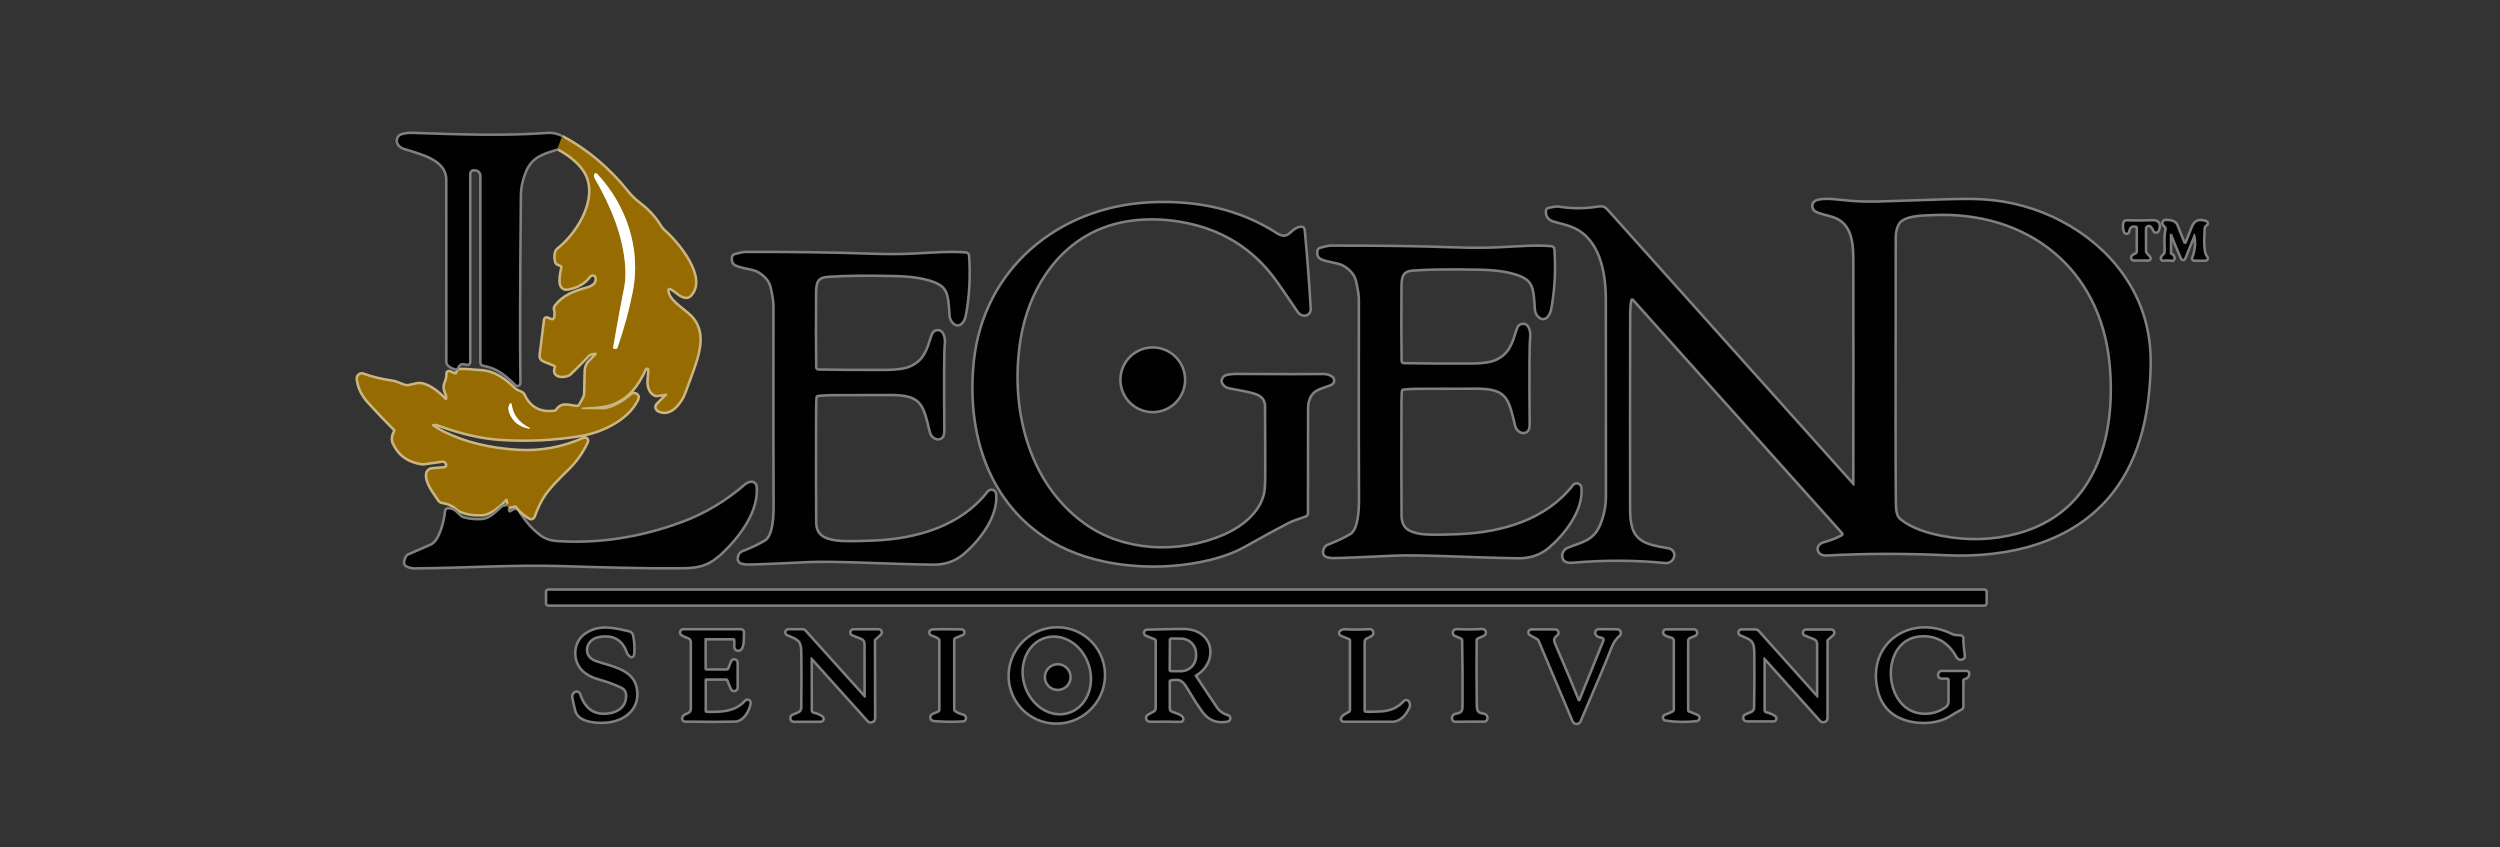 <svg width="118" height="40" viewBox="0 0 118 40" fill="none" xmlns="http://www.w3.org/2000/svg">
<rect x="0" y="0" width="118" height="40" fill="#333333" stroke="none"/>
<g clip-path="url(#clip0_16341_13029)">
<path d="M26.325 6.987C26.832 7.254 27.225 7.564 27.503 7.92C28.46 9.138 27.373 10.973 26.339 11.784C26.303 11.811 26.276 11.849 26.262 11.892C26.218 12.031 26.217 12.184 26.261 12.353C26.265 12.373 26.275 12.391 26.288 12.406C26.301 12.421 26.317 12.433 26.335 12.44L26.484 12.5C26.509 12.511 26.529 12.529 26.542 12.553C26.555 12.577 26.56 12.604 26.555 12.631C26.514 12.848 26.28 13.702 26.805 13.608C27.244 13.53 27.574 13.339 27.796 13.037C27.822 13.002 27.857 12.976 27.897 12.96C27.938 12.944 27.981 12.94 28.023 12.948C28.064 12.957 28.1 12.977 28.127 13.007C28.155 13.037 28.171 13.075 28.175 13.116C28.205 13.422 27.982 13.555 27.683 13.638C27.098 13.8 26.595 13.989 26.235 14.463C26.22 14.483 26.21 14.506 26.205 14.531C26.2 14.556 26.202 14.581 26.209 14.605C26.242 14.721 26.242 14.854 26.211 15.002C26.206 15.025 26.197 15.046 26.183 15.064C26.17 15.082 26.152 15.097 26.132 15.108C26.112 15.118 26.09 15.125 26.067 15.126C26.044 15.127 26.021 15.123 26 15.114L25.817 15.041C25.809 15.038 25.8 15.036 25.791 15.037C25.783 15.038 25.774 15.04 25.767 15.045C25.759 15.049 25.753 15.055 25.748 15.063C25.744 15.07 25.741 15.078 25.739 15.087L25.528 16.774C25.523 16.822 25.532 16.869 25.556 16.91C25.58 16.951 25.617 16.983 25.661 17.001L26.18 17.211C26.194 17.217 26.207 17.225 26.218 17.236C26.229 17.247 26.237 17.259 26.243 17.274C26.249 17.288 26.252 17.303 26.253 17.319C26.253 17.334 26.25 17.35 26.244 17.364C26.062 17.807 26.713 17.796 26.899 17.62C27.128 17.402 27.406 17.123 27.732 16.783C27.799 16.714 27.886 16.669 27.98 16.656L28.088 16.64C28.103 16.638 28.119 16.641 28.132 16.648C28.146 16.654 28.157 16.666 28.163 16.679C28.17 16.693 28.172 16.708 28.17 16.723C28.167 16.738 28.16 16.752 28.149 16.762L27.843 17.069C27.725 17.187 27.658 17.347 27.656 17.514C27.652 17.877 27.644 18.243 27.631 18.612C27.629 18.697 27.541 18.88 27.367 19.161C27.356 19.177 27.341 19.191 27.324 19.201C27.307 19.211 27.288 19.216 27.268 19.217C26.925 19.224 26.548 18.983 26.294 19.377C26.283 19.395 26.267 19.41 26.249 19.421C26.231 19.433 26.211 19.44 26.189 19.443C25.483 19.538 24.985 19.269 24.697 18.637C24.681 18.602 24.652 18.574 24.616 18.559C24.434 18.481 24.321 18.421 24.277 18.379C23.806 17.918 23.31 17.552 22.652 17.525C22.272 17.509 22.002 17.458 21.715 17.474C21.692 17.476 21.67 17.483 21.651 17.497C21.633 17.51 21.618 17.529 21.61 17.55L21.584 17.615C21.573 17.64 21.553 17.66 21.528 17.671C21.503 17.682 21.475 17.682 21.45 17.672L21.208 17.574C21.2 17.57 21.19 17.569 21.18 17.57C21.171 17.571 21.162 17.575 21.154 17.58C21.146 17.586 21.14 17.593 21.136 17.602C21.131 17.611 21.13 17.62 21.13 17.63C21.14 17.761 21.109 17.912 21.038 18.084C20.897 18.426 21.165 18.568 21.118 18.82C21.116 18.835 21.109 18.848 21.1 18.858C21.09 18.869 21.078 18.877 21.064 18.881C21.05 18.885 21.035 18.885 21.021 18.881C21.007 18.877 20.994 18.87 20.984 18.859C20.701 18.553 20.111 18.048 19.661 18.151C19.541 18.179 19.424 18.206 19.31 18.23C19.23 18.248 19.148 18.242 19.072 18.214L18.651 18.056C18.628 18.047 18.604 18.04 18.58 18.036C17.994 17.95 17.515 17.836 17.143 17.692C17.114 17.681 17.083 17.678 17.052 17.682C17.021 17.687 16.992 17.699 16.967 17.718C16.943 17.737 16.923 17.762 16.911 17.791C16.899 17.82 16.895 17.851 16.898 17.882C16.943 18.271 17.107 18.623 17.39 18.939C17.83 19.426 18.247 19.864 18.64 20.252C18.655 20.267 18.665 20.286 18.668 20.307C18.672 20.327 18.668 20.348 18.658 20.367C18.547 20.573 18.526 20.753 18.596 20.906C18.842 21.451 19.285 21.767 19.925 21.857C19.949 21.861 19.973 21.861 19.997 21.857L20.86 21.733C20.912 21.725 20.964 21.736 21.009 21.764C21.053 21.791 21.086 21.834 21.102 21.883L21.104 21.886C21.114 21.909 21.119 21.934 21.117 21.959C21.116 21.985 21.109 22.009 21.096 22.032C21.083 22.053 21.066 22.072 21.044 22.086C21.023 22.099 20.998 22.108 20.973 22.11L20.384 22.163C20.33 22.168 20.279 22.192 20.241 22.23C20.202 22.268 20.177 22.319 20.171 22.373C20.125 22.797 20.526 23.263 20.734 23.589C20.751 23.614 20.772 23.636 20.797 23.652C20.823 23.668 20.852 23.679 20.881 23.683C21.161 23.722 21.405 23.835 21.613 24.023C21.648 24.055 21.689 24.081 21.733 24.101C22.039 24.23 22.384 24.284 22.769 24.262C23.136 24.242 23.643 23.805 23.855 23.555C23.862 23.547 23.872 23.54 23.882 23.536C23.893 23.533 23.904 23.532 23.915 23.534C23.927 23.536 23.937 23.541 23.946 23.548C23.954 23.556 23.961 23.565 23.965 23.576C24.01 23.704 24.01 23.813 23.964 23.904" stroke="#CBB681" stroke-width="0.241"/>
<path d="M23.964 23.904C23.841 23.897 23.748 23.922 23.684 23.981C23.384 24.255 23.116 24.531 22.748 24.559C22.46 24.581 22.174 24.553 21.89 24.477C21.805 24.454 21.728 24.408 21.667 24.344C21.496 24.167 21.37 24.039 21.145 24.051C21.124 24.052 21.104 24.061 21.089 24.076C21.075 24.09 21.065 24.109 21.064 24.13C21.021 24.625 20.784 25.572 20.357 25.757C19.696 26.042 19.335 26.199 19.273 26.229C19.227 26.25 19.183 26.332 19.141 26.475C19.108 26.586 19.145 26.662 19.252 26.704C19.36 26.747 19.471 26.769 19.582 26.768C21.809 26.756 24.207 26.588 26.578 26.662C28.425 26.718 30.285 26.779 32.213 26.763C33.084 26.757 33.519 26.589 34.133 25.99C34.916 25.224 35.76 24.076 35.654 22.965C35.652 22.941 35.645 22.917 35.634 22.896C35.622 22.874 35.607 22.855 35.588 22.84C35.569 22.824 35.547 22.812 35.524 22.805C35.501 22.799 35.476 22.796 35.452 22.799C35.359 22.809 35.273 22.848 35.194 22.916C34.282 23.699 33.3 24.287 32.247 24.68C30.24 25.426 28.247 25.732 26.269 25.596C25.972 25.576 25.716 25.489 25.502 25.336C25.113 25.057 24.753 24.651 24.422 24.119C24.412 24.102 24.397 24.09 24.38 24.082C24.362 24.074 24.343 24.071 24.325 24.074C24.275 24.082 24.223 24.107 24.168 24.149C24.086 24.211 24.024 24.207 23.982 24.138C23.951 24.088 23.951 24.016 23.983 23.921" stroke="#808080" stroke-width="0.241"/>
<path d="M23.983 23.92L24.283 23.854C24.305 23.849 24.328 23.851 24.349 23.859C24.37 23.867 24.388 23.881 24.401 23.899C24.55 24.105 24.755 24.283 25.017 24.434C25.031 24.442 25.047 24.447 25.063 24.449C25.079 24.45 25.095 24.448 25.11 24.442C25.125 24.437 25.139 24.428 25.151 24.417C25.162 24.405 25.171 24.392 25.176 24.376C25.3 24.034 25.434 23.741 25.579 23.498C25.879 22.994 26.446 22.463 26.806 22.107C27.213 21.703 27.47 21.316 27.695 20.836C27.7 20.826 27.702 20.814 27.703 20.803C27.703 20.792 27.701 20.78 27.697 20.77C27.693 20.759 27.687 20.75 27.679 20.741C27.671 20.733 27.662 20.727 27.651 20.722C27.618 20.709 27.576 20.713 27.525 20.736C26.522 21.171 25.492 21.356 24.436 21.291C23.102 21.209 21.941 20.926 20.953 20.44C20.737 20.334 20.553 20.223 20.401 20.107C20.393 20.101 20.387 20.092 20.383 20.082C20.38 20.072 20.379 20.061 20.382 20.05C20.385 20.04 20.39 20.031 20.398 20.024C20.406 20.017 20.416 20.012 20.427 20.011C20.527 19.994 20.61 19.999 20.674 20.023C21.735 20.42 22.728 20.648 23.651 20.706C24.936 20.787 26.196 20.724 27.429 20.516C28.405 20.352 29.604 19.773 30.044 18.883C30.08 18.809 30.096 18.763 30.092 18.744C30.086 18.715 30.073 18.689 30.054 18.666C30.035 18.644 30.011 18.628 29.983 18.618C29.956 18.608 29.926 18.606 29.898 18.611C29.869 18.616 29.843 18.629 29.82 18.647C29.427 18.98 29.041 19.197 28.663 19.299C28.594 19.317 28.522 19.326 28.45 19.325L27.474 19.313C27.472 19.313 27.47 19.313 27.469 19.312C27.467 19.311 27.465 19.31 27.464 19.308L27.452 19.289C27.449 19.284 27.448 19.277 27.448 19.271C27.448 19.265 27.449 19.258 27.452 19.253C27.455 19.247 27.459 19.242 27.465 19.239C27.47 19.235 27.476 19.233 27.482 19.233C27.984 19.194 28.405 19.204 28.834 19.061C29.609 18.803 30.095 18.166 30.424 17.421C30.431 17.402 30.444 17.386 30.459 17.374C30.474 17.361 30.492 17.352 30.512 17.348C30.531 17.344 30.551 17.344 30.57 17.349C30.59 17.354 30.608 17.363 30.623 17.376C30.766 17.499 30.384 18.327 30.917 18.622C30.94 18.635 30.968 18.64 30.994 18.637L31.442 18.573C31.452 18.571 31.463 18.573 31.472 18.578C31.482 18.583 31.489 18.59 31.494 18.6C31.499 18.609 31.501 18.62 31.499 18.631C31.497 18.641 31.492 18.651 31.485 18.658L31.044 19.1C31.026 19.117 31.013 19.138 31.005 19.161C30.997 19.184 30.995 19.209 30.998 19.233C31.001 19.258 31.01 19.281 31.023 19.301C31.037 19.322 31.055 19.338 31.076 19.351C31.612 19.657 32.114 18.99 32.279 18.556C32.566 17.802 32.758 17.261 32.855 16.932C33.086 16.159 33.12 15.402 32.478 14.851C31.995 14.436 31.549 14.177 31.486 13.727C31.483 13.704 31.486 13.682 31.494 13.661C31.503 13.64 31.516 13.622 31.534 13.608C31.552 13.594 31.573 13.585 31.596 13.582C31.618 13.58 31.64 13.583 31.661 13.592C31.896 13.689 32.139 14.019 32.419 13.999C32.466 13.996 32.51 13.977 32.543 13.945C33.379 13.156 31.97 11.465 31.356 10.932C31.268 10.855 31.193 10.765 31.133 10.666C30.896 10.274 30.57 9.921 30.154 9.608C29.953 9.458 29.761 9.268 29.577 9.038C28.76 8.02 27.706 7.097 26.519 6.479" stroke="#CBB681" stroke-width="0.241"/>
<path d="M26.519 6.479C26.297 6.367 26.085 6.318 25.884 6.332C23.775 6.482 21.743 6.408 19.425 6.33C19.274 6.325 19.098 6.351 18.967 6.392C18.929 6.404 18.895 6.424 18.866 6.451C18.837 6.479 18.816 6.513 18.802 6.551C18.788 6.588 18.783 6.629 18.788 6.67C18.792 6.71 18.805 6.749 18.826 6.784C18.878 6.874 18.971 6.939 19.106 6.981C19.926 7.236 21.123 7.509 21.124 8.483C21.128 11.637 21.129 14.505 21.126 17.085C21.126 17.131 21.144 17.175 21.176 17.207C21.24 17.275 21.344 17.332 21.488 17.379C21.506 17.384 21.525 17.383 21.542 17.375C21.558 17.367 21.572 17.354 21.579 17.336C21.657 17.144 21.81 17.087 22.038 17.164C22.049 17.168 22.061 17.168 22.073 17.166C22.085 17.165 22.096 17.16 22.105 17.153C22.115 17.146 22.122 17.137 22.128 17.127C22.133 17.116 22.136 17.105 22.136 17.093V8.21C22.136 8.177 22.143 8.144 22.157 8.114C22.171 8.084 22.191 8.057 22.216 8.034C22.241 8.012 22.27 7.996 22.302 7.986C22.334 7.976 22.367 7.973 22.4 7.978L22.456 7.985C22.532 7.994 22.602 8.032 22.653 8.089C22.704 8.147 22.732 8.221 22.732 8.297V17.113C22.732 17.135 22.739 17.156 22.753 17.172C22.767 17.189 22.787 17.2 22.808 17.204C23.506 17.33 23.886 17.669 24.362 18.136C24.373 18.148 24.388 18.155 24.404 18.158C24.421 18.161 24.437 18.159 24.452 18.153C24.467 18.146 24.48 18.136 24.489 18.122C24.498 18.108 24.503 18.092 24.503 18.076C24.479 16.271 24.486 13.324 24.526 9.233C24.53 8.849 24.61 8.468 24.767 8.09C25.082 7.336 25.63 7.218 26.324 6.987" stroke="#808080" stroke-width="0.241"/>
<path d="M26.519 6.479L26.324 6.987" stroke="#4C3702" stroke-width="0.241"/>
<path d="M23.983 23.921C23.976 23.923 23.97 23.918 23.963 23.904" stroke="#4C3702" stroke-width="0.241"/>
<path d="M87.534 22.898C87.534 22.905 87.532 22.912 87.528 22.918C87.524 22.924 87.518 22.929 87.511 22.931C87.504 22.934 87.497 22.934 87.49 22.933C87.483 22.931 87.477 22.927 87.472 22.922L75.81 9.912C75.771 9.868 75.722 9.836 75.667 9.816C75.612 9.797 75.554 9.792 75.496 9.802C74.834 9.913 74.192 9.916 73.569 9.811C73.49 9.798 73.334 9.817 73.102 9.869C73.083 9.874 73.066 9.884 73.053 9.899C73.04 9.914 73.031 9.932 73.029 9.951C72.999 10.217 73.157 10.358 73.408 10.419C73.764 10.507 74.033 10.588 74.218 10.661C75.549 11.194 75.852 12.803 75.855 14.12C75.861 17.528 75.863 20.634 75.859 23.438C75.859 23.909 75.762 24.37 75.57 24.822C75.236 25.607 74.604 25.659 73.997 25.921C73.766 26.021 73.709 26.372 73.942 26.476C74.006 26.504 74.118 26.511 74.279 26.498C75.748 26.371 77.192 26.377 78.609 26.516C78.684 26.523 78.759 26.504 78.822 26.462C78.885 26.42 78.931 26.358 78.954 26.285L78.957 26.272C78.968 26.237 78.971 26.201 78.966 26.165C78.962 26.129 78.95 26.095 78.931 26.064C78.912 26.033 78.887 26.006 78.857 25.985C78.828 25.964 78.794 25.95 78.758 25.943C78.106 25.815 77.498 25.769 77.133 25.252C76.929 24.959 76.881 24.438 76.88 24.072C76.875 21.429 76.876 18.363 76.884 14.873C76.884 14.574 76.904 14.334 76.942 14.154C76.945 14.136 76.954 14.12 76.967 14.106C76.98 14.093 76.996 14.083 77.014 14.078C77.032 14.074 77.05 14.074 77.068 14.079C77.086 14.085 77.102 14.095 77.114 14.108L86.996 25.133C87.008 25.146 87.017 25.162 87.021 25.178C87.026 25.195 87.027 25.213 87.024 25.23C87.021 25.247 87.015 25.263 87.005 25.277C86.995 25.292 86.981 25.303 86.966 25.312C86.723 25.447 86.426 25.563 86.075 25.66C86.037 25.671 86.002 25.687 85.97 25.708C85.939 25.73 85.912 25.755 85.892 25.784C85.871 25.812 85.858 25.843 85.852 25.874C85.846 25.905 85.847 25.936 85.856 25.966C85.901 26.106 86.026 26.171 86.233 26.16C88.04 26.062 89.919 26.058 91.87 26.148C94.771 26.279 97.822 25.58 99.674 23.224C101.001 21.537 101.417 19.321 101.452 17.223C101.473 15.944 101.198 14.777 100.628 13.722C99.423 11.494 97.049 9.984 94.541 9.575C93.301 9.372 92.224 9.463 90.605 9.507C88.996 9.552 88.249 9.621 87.238 9.529C86.742 9.484 86.128 9.38 85.756 9.506C85.715 9.52 85.678 9.545 85.651 9.579C85.623 9.612 85.605 9.653 85.6 9.696C85.594 9.74 85.601 9.784 85.619 9.823C85.638 9.863 85.667 9.896 85.703 9.92C85.877 10.033 86.219 10.091 86.515 10.183C87.577 10.515 87.536 11.682 87.537 12.551C87.542 15.59 87.541 19.039 87.534 22.898Z" stroke="#808080" stroke-width="0.241"/>
<path d="M61.676 24.218C61.676 23.816 61.678 22.18 61.68 19.308C61.68 18.961 61.774 18.692 61.961 18.502C62.166 18.294 62.598 18.22 62.825 18.104C62.849 18.091 62.87 18.073 62.885 18.05C62.901 18.027 62.91 18.001 62.912 17.974C62.915 17.947 62.91 17.919 62.899 17.894C62.888 17.869 62.871 17.848 62.849 17.831C62.74 17.749 62.604 17.71 62.44 17.713C61.912 17.722 60.524 17.721 58.275 17.71C58.183 17.71 58.066 17.724 57.925 17.753C57.888 17.76 57.854 17.775 57.824 17.796C57.794 17.817 57.769 17.843 57.751 17.874C57.733 17.904 57.723 17.938 57.722 17.971C57.72 18.005 57.727 18.038 57.741 18.067C57.794 18.176 57.904 18.25 58.033 18.271C58.596 18.369 58.994 18.454 59.227 18.525C59.583 18.633 59.764 18.846 59.77 19.163C59.775 19.36 59.778 20.307 59.78 22.005C59.781 22.669 59.766 23.081 59.735 23.242C59.551 24.216 58.651 24.92 57.752 25.304C55.629 26.213 53.015 26.105 51.14 24.748C48.45 22.802 47.595 19.216 48.11 16.015C48.472 13.772 49.73 11.685 51.836 10.78C53.044 10.26 54.447 10.191 55.765 10.418C57.675 10.747 59.183 11.681 60.291 13.22C60.46 13.454 60.79 13.935 61.283 14.664C61.368 14.79 61.468 14.849 61.582 14.842C61.645 14.838 61.704 14.808 61.746 14.759C61.788 14.71 61.809 14.646 61.806 14.58C61.747 13.488 61.652 12.243 61.521 10.845C61.519 10.821 61.507 10.798 61.488 10.782C61.469 10.766 61.445 10.758 61.421 10.759C60.92 10.791 60.883 11.472 60.212 11.042C58.389 9.869 56.28 9.488 54.161 9.616C49.956 9.867 46.473 12.734 46.023 17.07C45.675 20.415 46.692 23.748 49.672 25.519C51.619 26.676 54.345 26.91 56.563 26.487C57.436 26.32 58.157 26.077 58.726 25.758C59.588 25.273 60.271 24.9 60.776 24.639C61.047 24.499 61.353 24.421 61.602 24.326C61.624 24.317 61.643 24.303 61.656 24.283C61.669 24.264 61.676 24.241 61.676 24.218Z" stroke="#808080" stroke-width="0.241"/>
<path d="M101.404 12.237C101.413 12.237 101.422 12.234 101.43 12.229C101.438 12.224 101.444 12.217 101.448 12.209C101.452 12.2 101.453 12.191 101.452 12.182C101.45 12.173 101.446 12.164 101.44 12.157L101.288 11.989C101.253 11.949 101.233 11.898 101.233 11.845L101.231 10.8C101.231 10.762 101.242 10.724 101.263 10.692C101.285 10.66 101.315 10.635 101.35 10.62C101.386 10.606 101.425 10.602 101.463 10.609C101.501 10.617 101.535 10.636 101.562 10.663C101.599 10.7 101.643 10.772 101.696 10.88C101.703 10.894 101.713 10.905 101.726 10.913C101.739 10.921 101.755 10.925 101.77 10.924C101.785 10.923 101.8 10.917 101.813 10.908C101.825 10.899 101.835 10.886 101.84 10.871C101.941 10.585 101.886 10.434 101.551 10.452C101.202 10.47 100.808 10.472 100.369 10.457C100.347 10.456 100.325 10.463 100.308 10.477C100.291 10.491 100.28 10.511 100.276 10.533C100.252 10.688 100.264 10.823 100.311 10.935C100.317 10.949 100.327 10.96 100.34 10.967C100.353 10.975 100.368 10.978 100.382 10.976C100.397 10.974 100.41 10.968 100.42 10.957C100.431 10.947 100.437 10.934 100.439 10.92C100.476 10.685 100.608 10.594 100.834 10.648C100.857 10.654 100.877 10.667 100.892 10.685C100.907 10.704 100.915 10.727 100.915 10.751V11.876C100.915 11.907 100.905 11.937 100.888 11.962C100.87 11.988 100.845 12.007 100.817 12.018C100.729 12.05 100.674 12.089 100.652 12.134C100.646 12.145 100.644 12.157 100.644 12.169C100.645 12.181 100.649 12.193 100.655 12.204C100.661 12.214 100.67 12.222 100.681 12.228C100.691 12.234 100.703 12.237 100.715 12.237H101.404Z" stroke="#808080" stroke-width="0.241"/>
<path d="M104.121 10.491C103.825 10.395 103.637 10.416 103.504 10.739C103.378 11.048 103.284 11.286 103.222 11.454C103.216 11.472 103.204 11.488 103.188 11.499C103.173 11.51 103.154 11.516 103.135 11.517C103.116 11.517 103.097 11.511 103.081 11.501C103.065 11.49 103.053 11.475 103.046 11.457L102.709 10.622C102.709 10.622 102.709 10.621 102.708 10.621C102.708 10.62 102.708 10.62 102.708 10.62C102.649 10.497 102.486 10.436 102.218 10.435C102.2 10.435 102.182 10.44 102.166 10.45C102.151 10.46 102.138 10.474 102.131 10.491C102.123 10.508 102.121 10.527 102.124 10.546C102.127 10.564 102.135 10.582 102.147 10.595L102.243 10.703C102.257 10.72 102.268 10.74 102.273 10.762C102.279 10.784 102.279 10.806 102.274 10.828C102.182 11.224 102.239 11.523 102.228 11.901C102.228 11.924 102.222 11.947 102.213 11.968C102.203 11.989 102.189 12.008 102.171 12.024C102.103 12.085 102.062 12.136 102.048 12.178C102.045 12.187 102.045 12.195 102.046 12.204C102.048 12.212 102.051 12.22 102.057 12.227C102.062 12.234 102.07 12.24 102.078 12.243C102.086 12.246 102.095 12.248 102.104 12.247C102.266 12.228 102.401 12.23 102.507 12.254C102.516 12.256 102.525 12.256 102.534 12.254C102.543 12.252 102.551 12.248 102.558 12.243C102.565 12.237 102.571 12.23 102.575 12.222C102.579 12.214 102.581 12.205 102.581 12.196C102.582 12.114 102.545 12.058 102.468 12.031C102.452 12.025 102.438 12.014 102.428 12C102.418 11.986 102.413 11.969 102.413 11.951V11.081C102.413 11.073 102.414 11.066 102.417 11.06C102.42 11.053 102.424 11.047 102.43 11.042C102.435 11.037 102.442 11.034 102.449 11.032C102.456 11.03 102.463 11.029 102.471 11.03C102.505 11.035 102.528 11.053 102.54 11.085C102.646 11.366 102.798 11.733 102.998 12.185C103.002 12.194 103.009 12.202 103.017 12.207C103.025 12.212 103.035 12.215 103.045 12.215C103.054 12.215 103.064 12.212 103.072 12.206C103.08 12.201 103.086 12.193 103.089 12.184L103.549 11.047C103.552 11.041 103.556 11.036 103.561 11.032C103.567 11.029 103.573 11.027 103.58 11.027C103.586 11.028 103.593 11.03 103.598 11.034C103.603 11.039 103.606 11.044 103.608 11.05C103.706 11.407 103.679 11.787 103.526 12.189C103.523 12.196 103.523 12.203 103.523 12.21C103.524 12.216 103.527 12.223 103.53 12.229C103.534 12.234 103.54 12.239 103.546 12.242C103.552 12.245 103.559 12.247 103.566 12.247H104.089C104.102 12.247 104.113 12.243 104.123 12.236C104.134 12.23 104.141 12.22 104.146 12.209C104.151 12.198 104.152 12.186 104.15 12.174C104.147 12.162 104.141 12.152 104.133 12.143C103.917 11.925 103.987 11.164 104.003 10.757C104.003 10.736 104.008 10.716 104.017 10.697C104.026 10.677 104.039 10.66 104.054 10.646L104.139 10.571C104.145 10.566 104.15 10.559 104.152 10.551C104.155 10.543 104.155 10.534 104.153 10.526C104.152 10.518 104.148 10.511 104.142 10.504C104.136 10.498 104.129 10.493 104.121 10.491Z" stroke="#808080" stroke-width="0.241"/>
<path d="M66.231 18.329C66.479 18.306 66.672 18.294 66.81 18.293C68.064 18.29 69.025 18.287 69.692 18.286C71.181 18.283 71.265 18.809 71.569 20.069C71.6 20.2 71.67 20.293 71.778 20.35C71.81 20.367 71.846 20.378 71.882 20.38C71.919 20.383 71.955 20.377 71.988 20.364C72.021 20.351 72.05 20.331 72.073 20.305C72.096 20.279 72.111 20.249 72.119 20.216C72.133 20.152 72.14 20.07 72.139 19.97C72.118 17.561 72.127 16.204 72.166 15.898C72.184 15.758 72.145 15.386 71.944 15.349C71.763 15.318 71.689 15.418 71.635 15.589C71.428 16.236 71.293 16.747 70.615 17.049C70.363 17.161 69.973 17.218 69.444 17.22C68.174 17.225 67.11 17.218 66.254 17.2C66.211 17.199 66.171 17.181 66.141 17.151C66.112 17.121 66.095 17.081 66.094 17.038C66.082 15.986 66.079 14.884 66.088 13.734C66.093 13.181 66.062 12.759 66.675 12.712C67.447 12.654 68.517 12.641 69.886 12.672C70.468 12.685 70.949 12.74 71.328 12.836C72.447 13.122 72.429 13.477 72.51 14.628C72.527 14.86 72.815 15.177 73.027 14.887C73.092 14.8 73.135 14.697 73.157 14.577C73.323 13.702 73.374 12.768 73.309 11.776C73.308 11.752 73.298 11.728 73.281 11.711C73.264 11.693 73.241 11.682 73.217 11.68C72.528 11.616 71.739 11.682 70.691 11.734C70.099 11.762 69.422 11.762 68.658 11.735C66.988 11.675 65.046 11.647 62.83 11.653C62.727 11.653 62.559 11.686 62.327 11.752C62.304 11.758 62.284 11.771 62.268 11.789C62.253 11.807 62.242 11.829 62.239 11.852C62.215 12.015 62.26 12.124 62.374 12.179C62.713 12.339 63.173 12.33 63.46 12.505C63.793 12.708 63.994 12.956 64.062 13.248C64.154 13.645 64.2 13.945 64.199 14.149C64.192 18.619 64.193 21.756 64.203 23.56C64.205 24.019 64.179 25.007 63.77 25.256C63.473 25.434 63.119 25.602 62.707 25.76C62.586 25.806 62.52 25.904 62.508 26.053C62.504 26.097 62.516 26.14 62.542 26.176C62.568 26.211 62.605 26.236 62.648 26.246C62.755 26.271 62.845 26.283 62.919 26.282C63.339 26.279 64.284 26.241 65.753 26.169C67.015 26.106 69.598 26.266 71.663 26.29C72.221 26.296 72.695 26.131 73.085 25.795C73.798 25.18 74.677 24.082 74.585 23.023C74.582 22.99 74.569 22.959 74.548 22.933C74.527 22.908 74.499 22.889 74.467 22.88C74.435 22.87 74.401 22.871 74.37 22.881C74.338 22.891 74.311 22.91 74.29 22.936C73.008 24.58 70.923 25.183 68.892 25.27C67.972 25.309 67.371 25.308 67.091 25.268C66.501 25.182 66.098 24.986 66.092 24.344C66.082 23.325 66.081 21.556 66.088 19.036C66.089 18.644 66.102 18.429 66.128 18.39C66.139 18.373 66.154 18.359 66.172 18.348C66.19 18.337 66.21 18.331 66.231 18.329Z" stroke="#808080" stroke-width="0.241"/>
<path d="M38.601 18.63C38.85 18.606 39.043 18.594 39.18 18.592C40.436 18.589 41.397 18.587 42.064 18.585C43.553 18.583 43.638 19.109 43.942 20.368C43.973 20.499 44.043 20.593 44.151 20.649C44.183 20.667 44.219 20.677 44.255 20.679C44.292 20.682 44.328 20.677 44.361 20.664C44.394 20.651 44.423 20.631 44.446 20.605C44.469 20.579 44.484 20.548 44.492 20.515C44.506 20.452 44.513 20.37 44.513 20.269C44.491 17.86 44.499 16.502 44.538 16.197C44.556 16.057 44.517 15.684 44.316 15.648C44.135 15.616 44.061 15.716 44.007 15.888C43.8 16.534 43.664 17.046 42.986 17.347C42.735 17.46 42.345 17.517 41.816 17.52C40.545 17.525 39.481 17.518 38.624 17.499C38.582 17.499 38.541 17.481 38.511 17.451C38.481 17.421 38.464 17.38 38.464 17.338C38.451 16.285 38.449 15.183 38.458 14.032C38.463 13.48 38.431 13.058 39.044 13.011C39.816 12.952 40.887 12.938 42.257 12.97C42.839 12.982 43.32 13.037 43.699 13.134C44.819 13.419 44.801 13.774 44.882 14.925C44.898 15.157 45.187 15.474 45.399 15.184C45.464 15.098 45.507 14.994 45.529 14.874C45.695 13.999 45.746 13.065 45.681 12.072C45.68 12.047 45.67 12.024 45.653 12.007C45.636 11.989 45.613 11.978 45.589 11.976C44.9 11.912 44.109 11.978 43.061 12.031C42.47 12.059 41.792 12.059 41.027 12.032C39.358 11.972 37.414 11.945 35.197 11.951C35.094 11.951 34.926 11.984 34.694 12.05C34.671 12.057 34.651 12.07 34.635 12.087C34.62 12.105 34.61 12.127 34.606 12.15C34.582 12.314 34.627 12.423 34.741 12.477C35.08 12.638 35.541 12.628 35.828 12.803C36.162 13.007 36.362 13.254 36.43 13.546C36.522 13.943 36.568 14.244 36.567 14.448C36.561 18.92 36.563 22.058 36.574 23.863C36.576 24.323 36.549 25.311 36.14 25.559C35.844 25.738 35.489 25.907 35.078 26.064C34.957 26.11 34.891 26.208 34.879 26.358C34.875 26.401 34.887 26.445 34.913 26.48C34.938 26.516 34.976 26.541 35.019 26.551C35.126 26.576 35.216 26.588 35.29 26.587C35.71 26.584 36.655 26.545 38.125 26.472C39.387 26.409 41.971 26.569 44.037 26.592C44.595 26.598 45.069 26.433 45.459 26.097C46.174 25.482 47.053 24.383 46.959 23.324C46.956 23.291 46.943 23.259 46.922 23.234C46.901 23.209 46.873 23.19 46.841 23.18C46.809 23.171 46.776 23.172 46.744 23.182C46.713 23.192 46.685 23.211 46.665 23.237C45.382 24.882 43.298 25.485 41.265 25.573C40.344 25.612 39.743 25.611 39.463 25.571C38.873 25.485 38.47 25.289 38.464 24.647C38.453 23.627 38.452 21.857 38.459 19.337C38.46 18.945 38.473 18.73 38.499 18.691C38.51 18.674 38.525 18.659 38.543 18.649C38.561 18.638 38.581 18.632 38.601 18.63Z" stroke="#808080" stroke-width="0.241"/>
<path d="M55.877 17.926C55.877 17.734 55.839 17.543 55.765 17.365C55.691 17.187 55.583 17.025 55.447 16.889C55.311 16.753 55.149 16.645 54.971 16.571C54.793 16.497 54.602 16.459 54.41 16.459C54.021 16.459 53.648 16.614 53.372 16.889C53.097 17.164 52.943 17.537 52.943 17.926C52.943 18.315 53.097 18.689 53.372 18.964C53.648 19.239 54.021 19.393 54.41 19.393C54.602 19.393 54.793 19.355 54.971 19.282C55.149 19.208 55.311 19.1 55.447 18.964C55.583 18.827 55.691 18.666 55.765 18.488C55.839 18.31 55.877 18.119 55.877 17.926Z" stroke="#808080" stroke-width="0.241"/>
<path d="M93.709 27.933C93.709 27.92 93.704 27.908 93.695 27.899C93.686 27.89 93.673 27.885 93.661 27.885H25.881C25.868 27.885 25.856 27.89 25.846 27.899C25.837 27.908 25.832 27.92 25.832 27.933V28.478C25.832 28.485 25.834 28.491 25.836 28.497C25.838 28.503 25.842 28.508 25.846 28.512C25.851 28.517 25.856 28.52 25.862 28.523C25.868 28.525 25.874 28.526 25.881 28.526H93.661C93.673 28.526 93.686 28.521 93.695 28.512C93.704 28.503 93.709 28.491 93.709 28.478V27.933Z" stroke="#808080" stroke-width="0.241"/>
<path d="M27.164 32.715C27.13 32.733 27.103 32.762 27.087 32.797C27.07 32.831 27.065 32.87 27.071 32.908C27.1 33.067 27.146 33.273 27.208 33.526C27.346 34.088 28.327 34.096 28.75 34.035C29.613 33.908 30.213 33.279 29.97 32.384C29.764 31.621 28.746 31.482 28.108 31.26C27.39 31.009 27.57 30.143 28.238 30.015C28.947 29.88 29.417 30.138 29.647 30.788C29.657 30.819 29.676 30.849 29.702 30.88C29.734 30.916 29.759 30.94 29.777 30.951C29.786 30.957 29.795 30.96 29.805 30.96C29.815 30.961 29.825 30.959 29.834 30.955C29.843 30.951 29.851 30.944 29.857 30.936C29.863 30.928 29.867 30.919 29.869 30.909C29.905 30.645 29.89 30.344 29.825 30.004C29.819 29.969 29.802 29.937 29.778 29.911C29.753 29.885 29.721 29.867 29.687 29.86C28.957 29.688 28.232 29.505 27.59 30.004C27.095 30.39 27.091 31.221 27.556 31.64C27.738 31.804 27.959 31.922 28.218 31.994C28.655 32.115 29.037 32.255 29.363 32.413C29.435 32.448 29.496 32.502 29.54 32.569C29.584 32.635 29.609 32.713 29.612 32.793C29.638 33.422 29.158 33.717 28.587 33.748C27.97 33.781 27.55 33.457 27.327 32.775C27.322 32.76 27.314 32.746 27.302 32.734C27.291 32.722 27.278 32.713 27.263 32.707C27.248 32.701 27.231 32.699 27.215 32.699C27.199 32.7 27.183 32.705 27.169 32.712L27.164 32.715Z" stroke="#808080" stroke-width="0.241"/>
<path d="M51.514 30.369C51.117 29.94 50.564 29.688 49.977 29.669C49.389 29.649 48.816 29.863 48.383 30.264C47.95 30.666 47.692 31.221 47.667 31.807C47.642 32.394 47.85 32.965 48.248 33.394C48.645 33.823 49.198 34.075 49.785 34.094C50.372 34.114 50.945 33.9 51.378 33.499C51.811 33.098 52.069 32.543 52.094 31.956C52.12 31.369 51.911 30.798 51.514 30.369Z" stroke="#808080" stroke-width="0.241"/>
<path d="M91.632 31.969H91.907C91.939 31.969 91.971 31.982 91.994 32.005C92.017 32.028 92.03 32.06 92.03 32.092V33.125C92.03 33.184 92.016 33.242 91.988 33.294C91.961 33.347 91.922 33.392 91.874 33.426C91.521 33.676 91.129 33.781 90.698 33.742C88.731 33.569 88.604 29.961 90.796 29.971C91.495 29.976 92.03 30.317 92.401 30.994C92.414 31.018 92.433 31.038 92.455 31.053C92.478 31.068 92.503 31.077 92.53 31.079C92.557 31.082 92.584 31.078 92.609 31.068C92.633 31.058 92.655 31.042 92.673 31.021C92.682 31.01 92.684 30.979 92.677 30.929C92.627 30.556 92.605 30.29 92.612 30.13C92.613 30.11 92.607 30.091 92.594 30.076C92.581 30.062 92.563 30.053 92.543 30.051L92.291 30.029C92.229 30.024 92.169 30.007 92.114 29.98C90.218 29.033 88.177 30.364 88.68 32.548C88.845 33.266 89.281 33.733 89.986 33.949C90.611 34.141 91.457 34.112 92.03 33.742C92.186 33.642 92.361 33.541 92.556 33.44C92.572 33.431 92.586 33.419 92.596 33.403C92.606 33.387 92.611 33.368 92.611 33.349V32.11C92.611 32.09 92.617 32.071 92.628 32.054C92.639 32.038 92.655 32.025 92.674 32.017L92.792 31.967C92.82 31.955 92.843 31.936 92.86 31.911C92.876 31.886 92.885 31.857 92.885 31.827V31.785C92.885 31.77 92.879 31.755 92.868 31.745C92.858 31.734 92.843 31.728 92.828 31.728H91.646C91.627 31.728 91.608 31.734 91.592 31.744C91.576 31.755 91.563 31.77 91.555 31.788L91.539 31.832C91.532 31.847 91.53 31.863 91.532 31.88C91.534 31.896 91.539 31.912 91.549 31.925C91.558 31.939 91.57 31.95 91.585 31.957C91.599 31.965 91.615 31.969 91.632 31.969Z" stroke="#808080" stroke-width="0.241"/>
<path d="M32.194 29.927C32.254 29.97 32.355 30.017 32.498 30.068C32.548 30.085 32.59 30.117 32.62 30.16C32.65 30.203 32.666 30.253 32.666 30.306V33.46C32.666 33.518 32.648 33.574 32.615 33.62C32.582 33.667 32.535 33.702 32.48 33.72C32.307 33.779 32.235 33.855 32.263 33.948C32.268 33.963 32.277 33.976 32.29 33.986C32.303 33.995 32.318 34.001 32.334 34.001C33.39 34.015 34.176 34.015 34.694 34C35.06 33.987 35.321 33.521 35.371 33.184C35.374 33.165 35.37 33.145 35.361 33.128C35.352 33.111 35.337 33.097 35.32 33.089C35.302 33.081 35.282 33.078 35.263 33.082C35.244 33.086 35.227 33.096 35.214 33.111C34.716 33.668 34.022 33.673 33.349 33.657C33.323 33.656 33.298 33.645 33.28 33.627C33.261 33.608 33.251 33.583 33.251 33.557V32.084C33.251 32.066 33.259 32.048 33.272 32.035C33.284 32.022 33.302 32.015 33.32 32.015H34.277C34.298 32.015 34.319 32.021 34.337 32.033C34.355 32.044 34.369 32.061 34.377 32.08L34.55 32.495C34.56 32.518 34.578 32.537 34.599 32.548C34.621 32.56 34.647 32.564 34.671 32.559C34.695 32.554 34.717 32.541 34.733 32.521C34.748 32.502 34.757 32.478 34.757 32.453V31.279C34.757 31.256 34.748 31.233 34.733 31.215C34.718 31.197 34.698 31.184 34.675 31.18C34.651 31.175 34.627 31.179 34.607 31.191C34.586 31.202 34.57 31.22 34.561 31.242L34.43 31.569C34.419 31.596 34.4 31.619 34.376 31.635C34.352 31.652 34.323 31.66 34.294 31.66H33.345C33.319 31.66 33.293 31.65 33.275 31.631C33.256 31.612 33.245 31.587 33.245 31.56V30.163C33.245 30.151 33.25 30.138 33.259 30.129C33.269 30.12 33.281 30.115 33.294 30.115H34.616C34.643 30.115 34.669 30.126 34.688 30.145C34.707 30.165 34.718 30.191 34.718 30.219V30.532C34.718 30.557 34.726 30.582 34.739 30.602C34.753 30.623 34.772 30.639 34.795 30.649C34.818 30.659 34.843 30.662 34.868 30.658C34.893 30.654 34.916 30.642 34.934 30.625C35.029 30.537 35.043 30.329 35.046 30.216C35.052 30.02 35.055 29.896 35.056 29.844C35.056 29.833 35.054 29.822 35.05 29.812C35.046 29.801 35.04 29.792 35.032 29.784C35.025 29.776 35.016 29.77 35.005 29.766C34.995 29.762 34.984 29.759 34.973 29.759H32.249C32.229 29.759 32.21 29.766 32.195 29.777C32.179 29.789 32.167 29.805 32.161 29.824C32.155 29.842 32.155 29.862 32.161 29.881C32.167 29.899 32.179 29.915 32.194 29.927Z" stroke="#808080" stroke-width="0.241"/>
<path d="M40.789 32.925L37.99 29.816C37.974 29.798 37.953 29.783 37.931 29.773C37.909 29.763 37.884 29.758 37.86 29.758L37.211 29.759C37.191 29.759 37.172 29.766 37.156 29.779C37.141 29.791 37.13 29.809 37.126 29.829C37.122 29.848 37.125 29.869 37.134 29.887C37.144 29.905 37.159 29.919 37.177 29.927C37.652 30.134 37.871 30.164 37.88 30.766C37.893 31.558 37.892 32.442 37.878 33.417C37.877 33.473 37.86 33.527 37.829 33.573C37.797 33.619 37.753 33.655 37.702 33.676L37.429 33.792C37.406 33.803 37.386 33.821 37.374 33.844C37.362 33.867 37.359 33.893 37.364 33.918C37.369 33.944 37.382 33.967 37.402 33.983C37.422 34 37.447 34.009 37.472 34.01L38.736 34.007C38.752 34.007 38.769 34.001 38.782 33.992C38.796 33.982 38.806 33.968 38.811 33.952C38.816 33.936 38.817 33.919 38.812 33.903C38.807 33.887 38.797 33.873 38.784 33.862C38.693 33.792 38.562 33.737 38.391 33.696C38.353 33.687 38.319 33.665 38.294 33.635C38.27 33.604 38.257 33.566 38.257 33.527L38.252 31.058C38.252 31.049 38.255 31.041 38.259 31.034C38.264 31.027 38.271 31.022 38.278 31.019C38.286 31.016 38.295 31.015 38.303 31.017C38.311 31.018 38.318 31.023 38.324 31.029L40.994 33.996C41.014 34.018 41.039 34.033 41.068 34.04C41.096 34.047 41.126 34.045 41.154 34.034C41.181 34.023 41.204 34.005 41.221 33.981C41.237 33.956 41.246 33.928 41.246 33.898L41.239 30.214C41.239 30.204 41.241 30.194 41.245 30.185C41.25 30.175 41.256 30.167 41.264 30.16L41.532 29.918C41.546 29.905 41.556 29.889 41.56 29.871C41.565 29.854 41.563 29.835 41.557 29.817C41.55 29.8 41.538 29.785 41.523 29.774C41.507 29.764 41.489 29.758 41.47 29.758L40.276 29.762C40.257 29.763 40.238 29.771 40.223 29.784C40.208 29.796 40.198 29.814 40.194 29.833C40.191 29.852 40.194 29.872 40.202 29.89C40.211 29.907 40.226 29.921 40.243 29.93L40.68 30.106C40.735 30.128 40.781 30.165 40.814 30.214C40.847 30.262 40.865 30.32 40.865 30.378L40.87 32.894C40.869 32.903 40.866 32.912 40.861 32.919C40.856 32.927 40.848 32.933 40.84 32.936C40.831 32.939 40.822 32.94 40.812 32.938C40.803 32.936 40.795 32.932 40.789 32.925Z" stroke="#808080" stroke-width="0.241"/>
<path d="M45.413 29.92C45.43 29.913 45.444 29.9 45.452 29.884C45.461 29.868 45.464 29.849 45.46 29.831C45.457 29.813 45.447 29.797 45.433 29.785C45.419 29.773 45.401 29.767 45.383 29.767C44.612 29.756 44.154 29.757 44.01 29.769C43.988 29.771 43.967 29.779 43.947 29.796C43.935 29.805 43.926 29.817 43.922 29.831C43.917 29.846 43.916 29.861 43.92 29.877C43.925 29.892 43.933 29.906 43.944 29.917C43.956 29.929 43.97 29.937 43.986 29.942C44.13 29.984 44.246 30.039 44.333 30.105C44.352 30.12 44.368 30.139 44.379 30.161C44.39 30.183 44.396 30.207 44.396 30.231V33.501C44.396 33.532 44.387 33.561 44.37 33.586C44.354 33.611 44.33 33.631 44.303 33.643L44.039 33.754C44.015 33.764 43.996 33.781 43.983 33.803C43.971 33.825 43.966 33.851 43.97 33.877C43.974 33.902 43.986 33.925 44.005 33.942C44.023 33.96 44.047 33.971 44.072 33.973C44.509 34.013 44.96 34.019 45.426 33.992C45.46 33.99 45.479 33.987 45.485 33.984C45.503 33.973 45.517 33.957 45.526 33.938C45.535 33.919 45.538 33.898 45.534 33.878C45.531 33.857 45.522 33.837 45.508 33.822C45.494 33.806 45.475 33.795 45.455 33.79C45.241 33.734 45.095 33.665 45.016 33.582C44.992 33.557 44.978 33.522 44.978 33.486V30.198C44.978 30.17 44.987 30.142 45.002 30.118C45.018 30.094 45.04 30.076 45.066 30.064L45.413 29.92Z" stroke="#808080" stroke-width="0.241"/>
<path d="M54.111 29.954L54.52 30.119C54.547 30.13 54.569 30.148 54.585 30.172C54.601 30.195 54.61 30.223 54.61 30.252V33.429C54.61 33.47 54.599 33.511 54.578 33.546C54.557 33.581 54.527 33.611 54.491 33.631L54.213 33.788C54.194 33.798 54.179 33.814 54.169 33.832C54.158 33.851 54.154 33.872 54.154 33.893C54.156 33.914 54.162 33.935 54.174 33.952C54.186 33.969 54.203 33.983 54.222 33.991C54.243 34.003 54.275 34.008 54.316 34.007C54.809 33.999 55.277 34.001 55.722 34.013C55.733 34.013 55.744 34.011 55.754 34.007C55.764 34.002 55.773 33.995 55.78 33.986C55.787 33.978 55.792 33.968 55.795 33.957C55.797 33.946 55.798 33.935 55.795 33.924C55.771 33.798 55.52 33.731 55.304 33.652C55.26 33.636 55.222 33.607 55.195 33.569C55.168 33.531 55.154 33.485 55.154 33.438V32.151C55.154 32.129 55.161 32.108 55.175 32.091C55.189 32.075 55.208 32.064 55.23 32.06C55.74 31.965 55.867 32.078 56.137 32.538C56.37 32.934 56.593 33.277 56.804 33.568C57.083 33.953 57.461 34.097 57.937 33.999C57.957 33.994 57.976 33.983 57.99 33.967C58.003 33.951 58.011 33.93 58.012 33.909C58.013 33.888 58.007 33.868 57.995 33.851C57.983 33.834 57.965 33.821 57.945 33.815C57.701 33.742 57.516 33.612 57.392 33.426C56.778 32.508 56.443 32.005 56.385 31.915C56.382 31.91 56.379 31.904 56.378 31.898C56.377 31.892 56.377 31.885 56.379 31.879C56.38 31.873 56.383 31.867 56.387 31.862C56.391 31.857 56.395 31.852 56.401 31.849C57.436 31.243 57.266 29.825 55.95 29.747C55.838 29.741 55.236 29.751 54.144 29.778C54.123 29.778 54.103 29.786 54.087 29.8C54.071 29.813 54.061 29.832 54.057 29.853C54.053 29.873 54.056 29.894 54.066 29.913C54.076 29.931 54.092 29.946 54.111 29.954Z" stroke="#808080" stroke-width="0.241"/>
<path d="M63.423 34.005H65.76C65.775 34.005 65.791 34.004 65.807 34.001C66.077 33.943 66.294 33.742 66.459 33.399C66.504 33.303 66.502 33.218 66.453 33.143C66.445 33.13 66.433 33.12 66.421 33.113C66.408 33.105 66.393 33.101 66.378 33.1C66.363 33.099 66.348 33.102 66.334 33.108C66.32 33.114 66.307 33.123 66.297 33.135C66.024 33.446 65.652 33.614 65.182 33.639C64.799 33.66 64.559 33.664 64.462 33.653C64.431 33.65 64.403 33.635 64.382 33.611C64.362 33.588 64.35 33.558 64.35 33.527V30.297C64.35 30.251 64.363 30.206 64.388 30.168C64.412 30.129 64.447 30.098 64.489 30.079C64.608 30.024 64.68 29.988 64.706 29.969C64.761 29.93 64.777 29.881 64.754 29.822C64.736 29.775 64.702 29.753 64.652 29.756C64.248 29.778 63.842 29.78 63.434 29.763C63.404 29.762 63.36 29.778 63.304 29.811C63.291 29.819 63.28 29.83 63.273 29.843C63.266 29.857 63.263 29.872 63.264 29.887C63.266 29.902 63.271 29.916 63.28 29.928C63.289 29.941 63.301 29.95 63.315 29.956L63.707 30.114C63.728 30.122 63.745 30.137 63.758 30.156C63.77 30.174 63.777 30.196 63.777 30.219V33.504C63.777 33.538 63.767 33.571 63.749 33.6C63.731 33.629 63.705 33.652 63.674 33.666C63.527 33.736 63.424 33.809 63.364 33.883C63.356 33.894 63.35 33.907 63.349 33.921C63.347 33.935 63.349 33.95 63.356 33.962C63.362 33.975 63.371 33.986 63.383 33.994C63.395 34.001 63.409 34.005 63.423 34.005Z" stroke="#808080" stroke-width="0.241"/>
<path d="M69.372 34.001C69.583 34 69.813 34 70.062 34.001C70.101 34.001 70.127 33.979 70.142 33.934C70.149 33.914 70.151 33.892 70.148 33.871C70.146 33.849 70.138 33.829 70.126 33.81C70.115 33.792 70.099 33.776 70.08 33.765C70.061 33.753 70.04 33.745 70.019 33.743C69.616 33.691 69.649 33.469 69.645 33.15C69.63 32.147 69.628 31.17 69.637 30.22C69.638 30.191 69.647 30.163 69.662 30.138C69.678 30.114 69.701 30.095 69.728 30.083C69.917 29.998 70.014 29.954 70.021 29.951C70.034 29.944 70.046 29.934 70.055 29.923C70.065 29.911 70.071 29.897 70.075 29.882C70.079 29.868 70.079 29.852 70.076 29.838C70.073 29.823 70.067 29.809 70.058 29.797C70.032 29.76 69.985 29.744 69.918 29.748C69.729 29.761 69.541 29.767 69.353 29.768C69.165 29.768 68.977 29.764 68.787 29.753C68.721 29.749 68.675 29.766 68.648 29.803C68.639 29.815 68.633 29.829 68.631 29.844C68.628 29.859 68.628 29.874 68.632 29.889C68.636 29.903 68.642 29.917 68.652 29.929C68.661 29.941 68.673 29.95 68.687 29.957C68.693 29.96 68.791 30.003 68.981 30.086C69.008 30.098 69.031 30.117 69.047 30.141C69.063 30.165 69.072 30.193 69.073 30.223C69.091 31.172 69.097 32.149 69.091 33.153C69.09 33.471 69.125 33.693 68.723 33.749C68.701 33.752 68.68 33.759 68.661 33.771C68.642 33.783 68.627 33.799 68.615 33.817C68.603 33.836 68.596 33.856 68.594 33.878C68.591 33.9 68.594 33.921 68.601 33.942C68.616 33.985 68.643 34.007 68.682 34.007C68.931 34.004 69.161 34.002 69.372 34.001Z" stroke="#808080" stroke-width="0.241"/>
<path d="M74.46 33.062C74.104 32.184 73.737 31.309 73.359 30.438C73.256 30.204 73.267 30.095 73.465 29.943C73.481 29.93 73.493 29.913 73.499 29.894C73.505 29.875 73.505 29.854 73.499 29.835C73.492 29.816 73.48 29.799 73.463 29.787C73.447 29.775 73.427 29.769 73.407 29.769H72.284C72.266 29.769 72.248 29.775 72.233 29.786C72.218 29.797 72.208 29.813 72.203 29.831C72.199 29.849 72.2 29.868 72.207 29.885C72.214 29.902 72.227 29.916 72.243 29.926L72.584 30.117C72.626 30.142 72.66 30.18 72.678 30.225L74.281 34.024C74.291 34.05 74.31 34.072 74.334 34.088C74.357 34.104 74.385 34.112 74.413 34.113C74.442 34.113 74.47 34.105 74.493 34.089C74.517 34.073 74.536 34.051 74.547 34.025C75.35 32.157 75.833 31.007 75.996 30.575C76.095 30.313 76.231 30.109 76.405 29.964C76.423 29.949 76.436 29.929 76.442 29.907C76.448 29.884 76.447 29.86 76.439 29.838C76.431 29.816 76.417 29.797 76.398 29.783C76.379 29.769 76.356 29.762 76.332 29.762L75.464 29.757C75.436 29.756 75.409 29.767 75.388 29.785C75.367 29.804 75.353 29.83 75.35 29.858V29.862C75.352 29.895 75.364 29.928 75.385 29.954C75.406 29.981 75.435 29.999 75.468 30.008L75.63 30.051C75.652 30.057 75.672 30.067 75.689 30.081C75.706 30.095 75.72 30.113 75.73 30.133C75.74 30.152 75.746 30.174 75.746 30.196C75.747 30.218 75.744 30.241 75.735 30.261L74.601 33.062C74.596 33.076 74.586 33.088 74.573 33.097C74.561 33.105 74.546 33.11 74.531 33.11C74.516 33.11 74.501 33.105 74.488 33.097C74.476 33.088 74.466 33.076 74.46 33.062Z" stroke="#808080" stroke-width="0.241"/>
<path d="M80.073 33.978C80.094 33.976 80.114 33.967 80.129 33.952C80.144 33.938 80.154 33.918 80.157 33.897C80.16 33.877 80.156 33.855 80.145 33.837C80.134 33.819 80.118 33.805 80.099 33.797L79.687 33.63C79.668 33.623 79.651 33.609 79.639 33.592C79.627 33.574 79.621 33.554 79.621 33.533V30.245C79.621 30.206 79.632 30.167 79.654 30.134C79.676 30.101 79.707 30.075 79.744 30.06L79.986 29.957C80.008 29.948 80.026 29.932 80.037 29.912C80.048 29.891 80.052 29.868 80.047 29.845C80.043 29.822 80.03 29.801 80.012 29.787C79.994 29.772 79.971 29.764 79.948 29.764H78.645C78.626 29.764 78.609 29.77 78.594 29.782C78.579 29.793 78.568 29.808 78.562 29.825C78.557 29.843 78.557 29.861 78.563 29.879C78.569 29.896 78.58 29.911 78.595 29.921C78.661 29.967 78.768 30.009 78.915 30.048C78.958 30.059 78.996 30.084 79.023 30.119C79.05 30.154 79.065 30.197 79.065 30.241V33.471C79.065 33.51 79.053 33.547 79.032 33.579C79.011 33.611 78.981 33.636 78.945 33.651L78.602 33.796C78.585 33.803 78.571 33.815 78.562 33.83C78.553 33.846 78.55 33.864 78.552 33.881C78.554 33.899 78.562 33.915 78.574 33.928C78.586 33.941 78.602 33.949 78.62 33.951C79.082 34.024 79.567 34.033 80.073 33.978Z" stroke="#808080" stroke-width="0.241"/>
<path d="M85.747 32.92L82.972 29.825C82.956 29.806 82.936 29.792 82.914 29.782C82.892 29.772 82.868 29.767 82.843 29.767H82.198C82.178 29.767 82.159 29.774 82.144 29.787C82.128 29.799 82.118 29.817 82.114 29.836C82.11 29.856 82.113 29.876 82.122 29.893C82.131 29.911 82.146 29.925 82.164 29.933C82.636 30.139 82.853 30.169 82.861 30.768C82.873 31.555 82.87 32.433 82.853 33.403C82.852 33.458 82.835 33.511 82.804 33.556C82.773 33.602 82.729 33.638 82.678 33.66L82.407 33.774C82.382 33.784 82.363 33.802 82.35 33.825C82.338 33.848 82.334 33.874 82.339 33.9C82.344 33.925 82.358 33.948 82.379 33.965C82.399 33.981 82.424 33.99 82.45 33.99H83.705C83.721 33.99 83.738 33.985 83.752 33.975C83.765 33.966 83.775 33.952 83.781 33.936C83.786 33.92 83.786 33.903 83.781 33.887C83.776 33.87 83.766 33.856 83.753 33.846C83.663 33.777 83.532 33.722 83.362 33.681C83.324 33.672 83.29 33.651 83.266 33.62C83.242 33.589 83.229 33.551 83.229 33.512V31.059C83.229 31.05 83.231 31.042 83.236 31.035C83.241 31.029 83.248 31.023 83.255 31.02C83.263 31.017 83.272 31.017 83.28 31.019C83.288 31.02 83.296 31.025 83.302 31.031L85.948 33.984C85.968 34.006 85.993 34.021 86.022 34.028C86.05 34.035 86.08 34.033 86.107 34.023C86.135 34.012 86.158 33.994 86.174 33.969C86.191 33.945 86.2 33.917 86.199 33.888V30.227C86.199 30.217 86.201 30.207 86.206 30.198C86.21 30.188 86.217 30.18 86.225 30.173L86.491 29.933C86.505 29.921 86.515 29.905 86.519 29.887C86.523 29.869 86.522 29.85 86.516 29.833C86.509 29.816 86.498 29.801 86.482 29.791C86.467 29.781 86.449 29.775 86.431 29.775H85.244C85.224 29.775 85.204 29.782 85.188 29.795C85.172 29.808 85.162 29.825 85.158 29.845C85.154 29.865 85.157 29.886 85.167 29.904C85.177 29.922 85.192 29.935 85.211 29.943L85.644 30.118C85.698 30.139 85.745 30.177 85.778 30.225C85.81 30.273 85.828 30.331 85.828 30.389V32.889C85.828 32.898 85.825 32.907 85.819 32.915C85.814 32.923 85.806 32.929 85.797 32.932C85.789 32.936 85.779 32.936 85.77 32.934C85.761 32.932 85.753 32.927 85.747 32.92Z" stroke="#808080" stroke-width="0.241"/>
<path d="M29 16.468H29.063C29.081 16.468 29.1 16.462 29.115 16.451C29.13 16.44 29.141 16.425 29.147 16.407C29.462 15.486 29.701 14.604 29.866 13.763C30.264 11.744 29.565 9.671 28.179 8.199C28.169 8.189 28.156 8.181 28.142 8.178C28.128 8.174 28.114 8.174 28.1 8.178C28.086 8.182 28.074 8.19 28.064 8.2C28.054 8.211 28.047 8.224 28.045 8.238C28.031 8.305 28.039 8.364 28.069 8.415C28.834 9.745 29.434 11.175 29.514 12.648C29.527 12.897 29.532 13.217 29.469 13.525C29.309 14.316 29.133 15.273 28.94 16.396C28.938 16.405 28.939 16.414 28.941 16.423C28.944 16.431 28.948 16.439 28.954 16.446C28.959 16.453 28.966 16.458 28.974 16.462C28.983 16.466 28.991 16.468 29 16.468Z" stroke="#CBB681" stroke-width="0.241"/>
<path d="M24.996 20.197C24.491 19.945 24.209 19.572 24.151 19.077C24.15 19.068 24.146 19.059 24.14 19.052C24.134 19.045 24.126 19.04 24.117 19.037C24.108 19.035 24.098 19.035 24.089 19.038C24.08 19.042 24.073 19.048 24.067 19.055C23.982 19.177 23.974 19.325 24.042 19.499C24.201 19.908 24.515 20.153 24.984 20.235C24.989 20.236 24.994 20.235 24.998 20.232C25.002 20.23 25.005 20.226 25.007 20.221C25.008 20.216 25.008 20.211 25.006 20.207C25.004 20.202 25.001 20.199 24.996 20.197Z" stroke="#CBB681" stroke-width="0.241"/>
<path d="M89.663 24.553C90.232 25.009 90.999 25.233 91.722 25.366C92.911 25.585 94.067 25.547 95.193 25.253C98.955 24.268 99.957 20.65 99.634 17.191C99.207 12.604 95.698 9.876 91.2 10.094C90.782 10.113 89.822 10.101 89.572 10.554C89.469 10.741 89.418 10.964 89.418 11.224C89.407 18.87 89.409 23.008 89.424 23.639C89.431 23.988 89.418 24.356 89.663 24.553Z" stroke="#808080" stroke-width="0.241"/>
<path d="M49.306 30.051C48.889 30.182 48.55 30.5 48.362 30.935C48.175 31.371 48.155 31.888 48.307 32.373C48.382 32.613 48.498 32.838 48.646 33.035C48.795 33.233 48.974 33.398 49.173 33.522C49.372 33.646 49.588 33.727 49.807 33.759C50.027 33.791 50.246 33.774 50.453 33.709C50.87 33.579 51.209 33.261 51.397 32.825C51.584 32.39 51.604 31.873 51.452 31.387C51.377 31.147 51.262 30.922 51.113 30.725C50.965 30.528 50.785 30.363 50.586 30.238C50.387 30.114 50.171 30.034 49.952 30.002C49.732 29.97 49.513 29.986 49.306 30.051Z" stroke="#808080" stroke-width="0.241"/>
<path d="M55.159 30.196L55.149 31.62C55.149 31.635 55.152 31.651 55.158 31.665C55.163 31.679 55.172 31.692 55.183 31.704C55.194 31.715 55.207 31.724 55.221 31.73C55.235 31.736 55.251 31.739 55.266 31.739L55.728 31.741C55.831 31.742 55.932 31.723 56.027 31.685C56.122 31.647 56.209 31.591 56.282 31.52C56.355 31.448 56.413 31.364 56.453 31.27C56.493 31.177 56.514 31.077 56.515 30.975V30.86C56.516 30.655 56.435 30.458 56.29 30.312C56.145 30.166 55.947 30.083 55.74 30.081L55.278 30.079C55.263 30.079 55.247 30.082 55.233 30.088C55.218 30.093 55.205 30.102 55.194 30.113C55.183 30.124 55.174 30.137 55.168 30.151C55.162 30.165 55.159 30.181 55.159 30.196Z" stroke="#808080" stroke-width="0.241"/>
<path d="M50.472 31.958C50.472 31.813 50.414 31.674 50.311 31.571C50.209 31.468 50.069 31.411 49.924 31.411C49.779 31.411 49.64 31.468 49.537 31.571C49.434 31.674 49.377 31.813 49.377 31.958C49.377 32.104 49.434 32.243 49.537 32.346C49.64 32.448 49.779 32.506 49.924 32.506C50.069 32.506 50.209 32.448 50.311 32.346C50.414 32.243 50.472 32.104 50.472 31.958Z" stroke="#808080" stroke-width="0.241"/>
<path d="M26.519 6.479L26.325 6.987C25.63 7.218 25.083 7.336 24.768 8.09C24.611 8.468 24.53 8.849 24.526 9.233C24.487 13.324 24.479 16.271 24.504 18.076C24.504 18.092 24.499 18.108 24.49 18.122C24.481 18.136 24.468 18.146 24.453 18.153C24.438 18.159 24.421 18.161 24.405 18.158C24.389 18.155 24.374 18.148 24.362 18.136C23.887 17.669 23.507 17.33 22.809 17.204C22.787 17.2 22.768 17.189 22.754 17.172C22.74 17.156 22.733 17.135 22.733 17.113V8.297C22.733 8.221 22.705 8.147 22.654 8.089C22.603 8.032 22.533 7.994 22.456 7.985L22.401 7.978C22.368 7.973 22.334 7.976 22.302 7.986C22.271 7.996 22.241 8.012 22.216 8.034C22.191 8.057 22.171 8.084 22.158 8.114C22.144 8.144 22.137 8.177 22.137 8.21V17.093C22.137 17.105 22.134 17.116 22.129 17.127C22.123 17.137 22.116 17.146 22.106 17.153C22.096 17.16 22.085 17.165 22.074 17.166C22.062 17.168 22.05 17.168 22.039 17.164C21.811 17.087 21.657 17.144 21.579 17.336C21.572 17.354 21.559 17.367 21.542 17.375C21.526 17.383 21.506 17.384 21.489 17.379C21.345 17.332 21.241 17.275 21.177 17.207C21.145 17.175 21.127 17.131 21.127 17.085C21.129 14.505 21.129 11.637 21.125 8.483C21.123 7.509 19.927 7.236 19.106 6.981C18.972 6.939 18.879 6.874 18.826 6.784C18.805 6.749 18.792 6.71 18.788 6.67C18.784 6.629 18.789 6.588 18.803 6.551C18.816 6.513 18.838 6.479 18.867 6.451C18.895 6.424 18.93 6.404 18.968 6.392C19.099 6.351 19.275 6.325 19.426 6.33C21.743 6.408 23.776 6.482 25.885 6.332C26.086 6.318 26.297 6.367 26.519 6.479Z" fill="#010101"/>
<path d="M23.984 23.92C23.977 23.923 23.971 23.917 23.965 23.904C24.01 23.813 24.011 23.703 23.966 23.575C23.962 23.565 23.955 23.555 23.946 23.548C23.938 23.54 23.927 23.535 23.916 23.533C23.905 23.531 23.894 23.532 23.883 23.536C23.872 23.54 23.863 23.546 23.856 23.555C23.644 23.805 23.137 24.241 22.77 24.262C22.385 24.284 22.04 24.23 21.734 24.1C21.689 24.081 21.648 24.055 21.613 24.023C21.406 23.835 21.162 23.721 20.882 23.683C20.852 23.679 20.824 23.668 20.798 23.652C20.773 23.636 20.751 23.614 20.735 23.589C20.526 23.263 20.126 22.796 20.172 22.373C20.178 22.319 20.202 22.268 20.241 22.23C20.28 22.192 20.331 22.168 20.385 22.163L20.974 22.11C20.999 22.107 21.024 22.099 21.045 22.085C21.066 22.072 21.084 22.053 21.097 22.031C21.11 22.009 21.117 21.984 21.118 21.959C21.119 21.934 21.115 21.908 21.104 21.885L21.103 21.883C21.087 21.833 21.054 21.791 21.009 21.763C20.965 21.736 20.912 21.725 20.86 21.732L19.998 21.856C19.974 21.86 19.95 21.86 19.926 21.856C19.285 21.767 18.842 21.45 18.596 20.906C18.527 20.752 18.548 20.572 18.659 20.366C18.669 20.348 18.672 20.327 18.669 20.306C18.666 20.285 18.656 20.267 18.641 20.252C18.248 19.863 17.831 19.425 17.391 18.938C17.108 18.623 16.944 18.271 16.899 17.881C16.895 17.851 16.9 17.819 16.912 17.791C16.924 17.762 16.943 17.737 16.968 17.718C16.993 17.699 17.022 17.686 17.052 17.682C17.083 17.677 17.115 17.681 17.144 17.692C17.515 17.835 17.994 17.95 18.581 18.036C18.605 18.04 18.628 18.046 18.652 18.055L19.073 18.213C19.148 18.241 19.231 18.247 19.31 18.23C19.425 18.205 19.542 18.179 19.661 18.15C20.111 18.048 20.701 18.552 20.985 18.859C20.995 18.869 21.008 18.877 21.021 18.881C21.036 18.885 21.05 18.885 21.064 18.881C21.078 18.877 21.091 18.869 21.1 18.858C21.11 18.847 21.116 18.834 21.119 18.82C21.166 18.568 20.898 18.425 21.039 18.084C21.11 17.912 21.14 17.76 21.131 17.629C21.13 17.62 21.132 17.61 21.136 17.602C21.14 17.593 21.147 17.585 21.155 17.58C21.162 17.574 21.172 17.571 21.181 17.57C21.191 17.569 21.2 17.57 21.209 17.574L21.45 17.672C21.476 17.681 21.504 17.681 21.529 17.671C21.554 17.66 21.574 17.64 21.584 17.615L21.611 17.55C21.619 17.528 21.634 17.51 21.652 17.496C21.671 17.483 21.693 17.475 21.716 17.474C22.003 17.458 22.273 17.509 22.653 17.524C23.311 17.552 23.806 17.918 24.278 18.378C24.322 18.42 24.434 18.48 24.617 18.558C24.653 18.574 24.682 18.602 24.698 18.637C24.986 19.269 25.483 19.537 26.19 19.442C26.211 19.44 26.232 19.432 26.25 19.421C26.268 19.41 26.283 19.394 26.295 19.376C26.549 18.983 26.926 19.224 27.269 19.217C27.288 19.216 27.308 19.21 27.325 19.201C27.342 19.191 27.357 19.177 27.368 19.16C27.541 18.88 27.629 18.697 27.632 18.611C27.645 18.243 27.653 17.877 27.657 17.514C27.659 17.346 27.726 17.187 27.844 17.068L28.149 16.762C28.16 16.752 28.168 16.738 28.17 16.723C28.173 16.708 28.171 16.692 28.164 16.679C28.157 16.665 28.146 16.654 28.133 16.647C28.119 16.64 28.104 16.638 28.089 16.64L27.98 16.656C27.887 16.669 27.799 16.714 27.733 16.782C27.407 17.123 27.129 17.402 26.899 17.62C26.714 17.796 26.062 17.807 26.244 17.364C26.25 17.349 26.253 17.334 26.253 17.318C26.253 17.303 26.25 17.288 26.244 17.273C26.238 17.259 26.23 17.246 26.219 17.235C26.208 17.225 26.195 17.216 26.18 17.211L25.662 17.001C25.618 16.983 25.581 16.951 25.557 16.91C25.533 16.869 25.523 16.821 25.529 16.774L25.74 15.086C25.741 15.078 25.744 15.069 25.749 15.062C25.754 15.055 25.76 15.049 25.767 15.044C25.775 15.04 25.783 15.037 25.792 15.037C25.801 15.036 25.809 15.037 25.817 15.04L26.001 15.114C26.022 15.123 26.045 15.127 26.067 15.125C26.09 15.124 26.113 15.118 26.133 15.107C26.153 15.097 26.17 15.082 26.184 15.063C26.198 15.045 26.207 15.024 26.212 15.002C26.243 14.853 26.242 14.721 26.209 14.605C26.202 14.581 26.201 14.555 26.206 14.53C26.21 14.506 26.221 14.482 26.236 14.463C26.596 13.989 27.099 13.799 27.684 13.637C27.983 13.554 28.206 13.421 28.176 13.115C28.172 13.074 28.155 13.037 28.128 13.007C28.101 12.977 28.064 12.956 28.023 12.948C27.982 12.939 27.939 12.943 27.898 12.959C27.858 12.975 27.823 13.002 27.797 13.037C27.575 13.339 27.244 13.529 26.805 13.607C26.281 13.701 26.515 12.847 26.556 12.63C26.561 12.604 26.556 12.576 26.543 12.553C26.53 12.529 26.509 12.51 26.485 12.5L26.336 12.44C26.318 12.432 26.302 12.42 26.288 12.405C26.276 12.39 26.266 12.372 26.261 12.353C26.218 12.184 26.218 12.03 26.263 11.892C26.277 11.849 26.304 11.811 26.34 11.783C27.374 10.973 28.46 9.138 27.504 7.919C27.226 7.564 26.833 7.253 26.325 6.987L26.52 6.479C27.707 7.097 28.761 8.02 29.578 9.038C29.762 9.268 29.954 9.458 30.155 9.608C30.571 9.921 30.897 10.274 31.134 10.666C31.194 10.765 31.269 10.855 31.357 10.932C31.971 11.465 33.38 13.156 32.544 13.945C32.511 13.977 32.467 13.996 32.42 13.999C32.14 14.019 31.897 13.689 31.662 13.592C31.642 13.583 31.619 13.58 31.596 13.582C31.574 13.585 31.553 13.594 31.535 13.608C31.517 13.622 31.503 13.64 31.495 13.661C31.487 13.682 31.484 13.704 31.487 13.727C31.55 14.177 31.996 14.436 32.479 14.851C33.121 15.402 33.087 16.159 32.856 16.932C32.759 17.261 32.567 17.802 32.28 18.556C32.115 18.99 31.613 19.657 31.077 19.351C31.056 19.338 31.038 19.322 31.024 19.301C31.011 19.281 31.002 19.258 30.999 19.233C30.996 19.209 30.998 19.184 31.006 19.161C31.014 19.138 31.027 19.117 31.044 19.1L31.486 18.658C31.494 18.651 31.498 18.641 31.5 18.631C31.502 18.62 31.5 18.609 31.495 18.6C31.49 18.59 31.483 18.583 31.473 18.578C31.464 18.573 31.453 18.571 31.443 18.573L30.995 18.637C30.968 18.64 30.941 18.635 30.918 18.622C30.385 18.327 30.767 17.499 30.623 17.376C30.608 17.363 30.591 17.354 30.571 17.349C30.552 17.344 30.532 17.344 30.513 17.348C30.493 17.352 30.475 17.361 30.46 17.374C30.445 17.386 30.433 17.402 30.424 17.421C30.096 18.166 29.61 18.803 28.834 19.061C28.406 19.204 27.985 19.194 27.483 19.233C27.477 19.233 27.471 19.235 27.466 19.239C27.46 19.242 27.456 19.247 27.453 19.253C27.45 19.258 27.449 19.265 27.449 19.271C27.449 19.277 27.45 19.284 27.453 19.289L27.465 19.308C27.466 19.31 27.468 19.311 27.47 19.312C27.471 19.313 27.473 19.313 27.475 19.313L28.451 19.325C28.523 19.326 28.595 19.317 28.664 19.299C29.042 19.197 29.428 18.98 29.821 18.647C29.843 18.629 29.87 18.616 29.899 18.611C29.927 18.606 29.957 18.608 29.984 18.618C30.012 18.628 30.036 18.644 30.055 18.666C30.074 18.689 30.087 18.715 30.093 18.744C30.097 18.763 30.081 18.809 30.044 18.883C29.605 19.773 28.406 20.352 27.43 20.516C26.197 20.724 24.937 20.787 23.652 20.706C22.729 20.648 21.736 20.42 20.675 20.023C20.61 19.999 20.528 19.994 20.427 20.011C20.417 20.012 20.407 20.017 20.399 20.024C20.391 20.031 20.386 20.04 20.383 20.05C20.38 20.061 20.381 20.072 20.384 20.082C20.387 20.092 20.394 20.101 20.402 20.107C20.554 20.223 20.738 20.334 20.953 20.44C21.942 20.926 23.103 21.209 24.437 21.291C25.493 21.356 26.523 21.171 27.526 20.736C27.577 20.713 27.619 20.709 27.652 20.722C27.663 20.727 27.672 20.733 27.68 20.741C27.688 20.75 27.694 20.759 27.698 20.77C27.702 20.78 27.704 20.792 27.704 20.803C27.703 20.814 27.701 20.826 27.696 20.836C27.471 21.316 27.214 21.703 26.807 22.107C26.447 22.463 25.88 22.994 25.58 23.498C25.435 23.741 25.301 24.034 25.177 24.376C25.172 24.392 25.163 24.405 25.151 24.417C25.14 24.428 25.126 24.437 25.111 24.442C25.096 24.448 25.08 24.45 25.064 24.449C25.047 24.447 25.032 24.442 25.018 24.434C24.756 24.283 24.551 24.105 24.402 23.899C24.389 23.881 24.371 23.867 24.35 23.859C24.329 23.851 24.306 23.849 24.284 23.854L23.984 23.92ZM29.001 16.468H29.064C29.082 16.468 29.1 16.462 29.116 16.451C29.131 16.44 29.142 16.425 29.148 16.407C29.463 15.486 29.702 14.604 29.867 13.763C30.265 11.743 29.566 9.671 28.179 8.199C28.17 8.189 28.157 8.181 28.143 8.177C28.129 8.174 28.115 8.174 28.101 8.178C28.087 8.182 28.074 8.189 28.065 8.2C28.055 8.211 28.048 8.224 28.046 8.238C28.032 8.305 28.04 8.364 28.07 8.415C28.834 9.745 29.435 11.175 29.515 12.648C29.528 12.897 29.533 13.216 29.47 13.525C29.31 14.316 29.134 15.273 28.941 16.396C28.939 16.405 28.94 16.414 28.942 16.423C28.945 16.431 28.949 16.439 28.954 16.446C28.96 16.453 28.967 16.458 28.975 16.462C28.983 16.465 28.992 16.468 29.001 16.468ZM24.997 20.196C24.492 19.945 24.21 19.572 24.151 19.077C24.151 19.068 24.147 19.059 24.141 19.052C24.135 19.044 24.127 19.039 24.117 19.037C24.108 19.035 24.099 19.035 24.09 19.038C24.081 19.042 24.074 19.047 24.068 19.055C23.983 19.177 23.974 19.325 24.043 19.499C24.202 19.908 24.516 20.153 24.985 20.235C24.99 20.236 24.995 20.235 24.999 20.232C25.003 20.229 25.006 20.225 25.007 20.221C25.009 20.216 25.009 20.211 25.007 20.207C25.005 20.202 25.001 20.199 24.997 20.196Z" fill="#966C02"/>
<path d="M28.941 16.396C29.134 15.273 29.31 14.316 29.47 13.525C29.533 13.217 29.528 12.897 29.515 12.648C29.435 11.175 28.834 9.745 28.07 8.415C28.04 8.364 28.032 8.305 28.045 8.238C28.048 8.224 28.055 8.211 28.065 8.2C28.074 8.19 28.087 8.182 28.101 8.178C28.114 8.174 28.129 8.174 28.143 8.178C28.157 8.181 28.169 8.189 28.179 8.199C29.565 9.671 30.265 11.744 29.867 13.763C29.702 14.604 29.462 15.486 29.148 16.407C29.142 16.425 29.131 16.44 29.115 16.451C29.1 16.462 29.082 16.468 29.064 16.468H29.001C28.992 16.468 28.983 16.466 28.975 16.462C28.967 16.458 28.96 16.453 28.954 16.446C28.949 16.439 28.944 16.431 28.942 16.423C28.94 16.414 28.939 16.405 28.941 16.396Z" fill="white"/>
<path d="M87.536 22.898C87.542 19.039 87.543 15.59 87.538 12.551C87.537 11.682 87.578 10.515 86.516 10.183C86.221 10.091 85.878 10.033 85.704 9.92C85.668 9.896 85.639 9.863 85.621 9.823C85.602 9.784 85.596 9.74 85.601 9.696C85.607 9.653 85.624 9.612 85.652 9.579C85.68 9.545 85.716 9.52 85.757 9.506C86.129 9.38 86.743 9.484 87.239 9.529C88.25 9.621 88.998 9.552 90.606 9.507C92.225 9.463 93.302 9.372 94.542 9.575C97.05 9.984 99.424 11.494 100.629 13.722C101.2 14.777 101.474 15.944 101.453 17.223C101.418 19.321 101.002 21.537 99.675 23.224C97.823 25.58 94.773 26.279 91.871 26.148C89.92 26.058 88.041 26.062 86.234 26.16C86.027 26.171 85.902 26.106 85.858 25.966C85.849 25.936 85.847 25.905 85.853 25.874C85.859 25.843 85.873 25.812 85.893 25.784C85.913 25.755 85.94 25.73 85.972 25.708C86.003 25.687 86.038 25.671 86.076 25.66C86.427 25.563 86.725 25.447 86.968 25.312C86.983 25.303 86.996 25.292 87.006 25.277C87.016 25.263 87.023 25.247 87.025 25.23C87.028 25.213 87.027 25.195 87.023 25.178C87.018 25.162 87.009 25.146 86.998 25.133L77.115 14.108C77.103 14.095 77.087 14.085 77.069 14.079C77.052 14.074 77.033 14.074 77.015 14.078C76.997 14.083 76.981 14.093 76.968 14.106C76.955 14.12 76.947 14.136 76.943 14.154C76.905 14.334 76.886 14.574 76.885 14.873C76.878 18.363 76.876 21.429 76.881 24.072C76.882 24.438 76.931 24.959 77.135 25.252C77.499 25.769 78.107 25.815 78.76 25.943C78.795 25.95 78.829 25.964 78.859 25.985C78.888 26.006 78.913 26.033 78.932 26.064C78.951 26.095 78.963 26.129 78.967 26.165C78.972 26.201 78.969 26.237 78.959 26.272L78.955 26.285C78.933 26.358 78.886 26.42 78.823 26.462C78.76 26.504 78.685 26.523 78.61 26.516C77.193 26.377 75.75 26.371 74.28 26.498C74.12 26.511 74.007 26.504 73.944 26.476C73.71 26.372 73.768 26.021 73.998 25.921C74.605 25.659 75.237 25.607 75.571 24.822C75.763 24.37 75.86 23.909 75.861 23.438C75.864 20.634 75.862 17.528 75.856 14.12C75.853 12.803 75.551 11.194 74.219 10.661C74.035 10.588 73.765 10.507 73.409 10.419C73.158 10.358 73 10.217 73.031 9.951C73.033 9.932 73.041 9.914 73.054 9.899C73.067 9.884 73.084 9.874 73.103 9.869C73.335 9.817 73.491 9.798 73.57 9.811C74.193 9.916 74.836 9.913 75.498 9.802C75.555 9.792 75.614 9.797 75.668 9.816C75.723 9.836 75.772 9.868 75.811 9.912L87.473 22.922C87.478 22.927 87.484 22.931 87.491 22.933C87.498 22.934 87.506 22.934 87.513 22.931C87.519 22.929 87.525 22.924 87.529 22.918C87.533 22.912 87.536 22.905 87.536 22.898ZM89.664 24.553C90.233 25.009 91 25.233 91.723 25.366C92.912 25.585 94.069 25.547 95.194 25.253C98.956 24.268 99.957 20.651 99.635 17.191C99.208 12.604 95.699 9.877 91.201 10.094C90.783 10.113 89.823 10.101 89.573 10.555C89.47 10.741 89.419 10.964 89.419 11.224C89.408 18.87 89.41 23.008 89.425 23.639C89.432 23.988 89.419 24.356 89.664 24.553Z" fill="#010101"/>
<path d="M61.602 24.326C61.354 24.421 61.047 24.499 60.777 24.639C60.272 24.9 59.589 25.273 58.726 25.758C58.158 26.077 57.437 26.32 56.563 26.487C54.346 26.91 51.62 26.676 49.673 25.519C46.693 23.748 45.676 20.415 46.023 17.07C46.474 12.734 49.956 9.867 54.162 9.616C56.281 9.488 58.39 9.869 60.213 11.042C60.883 11.472 60.921 10.791 61.421 10.759C61.446 10.758 61.47 10.766 61.489 10.782C61.508 10.798 61.519 10.821 61.522 10.845C61.653 12.243 61.748 13.488 61.806 14.58C61.81 14.646 61.788 14.71 61.746 14.759C61.705 14.808 61.646 14.838 61.583 14.842C61.469 14.849 61.369 14.79 61.284 14.664C60.791 13.935 60.46 13.454 60.292 13.22C59.184 11.681 57.675 10.747 55.766 10.418C54.447 10.191 53.044 10.26 51.837 10.78C49.731 11.685 48.472 13.772 48.111 16.015C47.595 19.216 48.451 22.802 51.141 24.748C53.016 26.105 55.63 26.213 57.753 25.304C58.652 24.92 59.551 24.216 59.736 23.242C59.767 23.081 59.782 22.669 59.781 22.005C59.779 20.307 59.776 19.36 59.771 19.163C59.765 18.846 59.584 18.633 59.228 18.525C58.995 18.454 58.597 18.369 58.034 18.271C57.905 18.25 57.795 18.176 57.742 18.067C57.727 18.038 57.721 18.005 57.722 17.971C57.724 17.938 57.734 17.904 57.752 17.874C57.77 17.843 57.794 17.817 57.825 17.796C57.855 17.775 57.889 17.76 57.925 17.753C58.067 17.724 58.184 17.71 58.275 17.71C60.525 17.721 61.913 17.722 62.441 17.713C62.605 17.71 62.741 17.749 62.85 17.831C62.871 17.848 62.889 17.869 62.9 17.894C62.911 17.919 62.915 17.947 62.913 17.974C62.91 18.001 62.901 18.027 62.886 18.05C62.871 18.073 62.85 18.091 62.826 18.104C62.599 18.22 62.167 18.294 61.962 18.502C61.774 18.692 61.681 18.961 61.681 19.308C61.678 22.18 61.677 23.816 61.677 24.218C61.677 24.241 61.67 24.264 61.657 24.283C61.643 24.303 61.624 24.317 61.602 24.326Z" fill="#010101"/>
<path d="M101.405 12.237H100.716C100.704 12.237 100.692 12.234 100.682 12.228C100.671 12.222 100.662 12.214 100.656 12.204C100.649 12.193 100.646 12.181 100.645 12.169C100.644 12.157 100.647 12.145 100.652 12.134C100.675 12.089 100.73 12.05 100.818 12.018C100.846 12.007 100.871 11.988 100.888 11.962C100.906 11.937 100.915 11.907 100.915 11.876V10.751C100.915 10.727 100.907 10.704 100.893 10.685C100.878 10.667 100.857 10.654 100.834 10.648C100.608 10.594 100.477 10.685 100.44 10.92C100.438 10.934 100.431 10.947 100.421 10.957C100.411 10.968 100.397 10.974 100.383 10.976C100.368 10.978 100.354 10.975 100.341 10.967C100.328 10.96 100.318 10.949 100.312 10.935C100.265 10.823 100.253 10.688 100.277 10.533C100.28 10.511 100.292 10.491 100.309 10.477C100.326 10.463 100.348 10.456 100.37 10.457C100.808 10.472 101.202 10.47 101.552 10.452C101.886 10.434 101.942 10.585 101.841 10.871C101.835 10.886 101.826 10.899 101.813 10.908C101.801 10.917 101.786 10.923 101.771 10.924C101.755 10.925 101.74 10.921 101.727 10.913C101.714 10.905 101.703 10.894 101.697 10.88C101.644 10.772 101.599 10.7 101.563 10.663C101.536 10.636 101.501 10.617 101.464 10.609C101.426 10.602 101.387 10.606 101.351 10.62C101.316 10.635 101.285 10.66 101.264 10.692C101.243 10.724 101.231 10.762 101.231 10.8L101.234 11.845C101.234 11.898 101.253 11.949 101.289 11.989L101.441 12.157C101.447 12.164 101.451 12.173 101.452 12.182C101.454 12.191 101.452 12.2 101.448 12.209C101.445 12.217 101.439 12.224 101.431 12.229C101.423 12.234 101.414 12.237 101.405 12.237Z" fill="#010101"/>
<path d="M104.14 10.571L104.055 10.646C104.04 10.66 104.027 10.677 104.018 10.697C104.009 10.716 104.004 10.736 104.003 10.757C103.988 11.164 103.918 11.925 104.134 12.143C104.142 12.152 104.148 12.162 104.15 12.174C104.153 12.186 104.151 12.198 104.147 12.209C104.142 12.22 104.134 12.23 104.124 12.236C104.114 12.243 104.102 12.247 104.09 12.247H103.567C103.56 12.247 103.553 12.245 103.547 12.242C103.54 12.239 103.535 12.234 103.531 12.229C103.527 12.223 103.525 12.216 103.524 12.21C103.523 12.203 103.524 12.196 103.527 12.189C103.68 11.787 103.707 11.407 103.609 11.05C103.607 11.044 103.603 11.039 103.598 11.034C103.593 11.03 103.587 11.028 103.581 11.027C103.574 11.027 103.568 11.029 103.562 11.032C103.557 11.036 103.552 11.041 103.55 11.047L103.09 12.184C103.087 12.193 103.08 12.201 103.072 12.206C103.065 12.212 103.055 12.215 103.045 12.215C103.036 12.215 103.026 12.212 103.018 12.207C103.009 12.202 103.003 12.194 102.998 12.185C102.799 11.733 102.647 11.366 102.541 11.085C102.529 11.053 102.506 11.035 102.471 11.03C102.464 11.029 102.457 11.03 102.449 11.032C102.442 11.034 102.436 11.037 102.431 11.042C102.425 11.047 102.421 11.053 102.418 11.06C102.415 11.066 102.413 11.073 102.413 11.081V11.951C102.413 11.969 102.419 11.986 102.429 12C102.438 12.014 102.453 12.025 102.469 12.031C102.545 12.058 102.583 12.114 102.582 12.196C102.582 12.205 102.58 12.214 102.576 12.222C102.572 12.23 102.566 12.237 102.559 12.243C102.552 12.248 102.543 12.252 102.535 12.254C102.526 12.256 102.516 12.256 102.507 12.254C102.401 12.23 102.267 12.228 102.105 12.247C102.096 12.248 102.087 12.246 102.079 12.243C102.07 12.24 102.063 12.234 102.058 12.227C102.052 12.22 102.048 12.212 102.047 12.204C102.045 12.195 102.046 12.187 102.049 12.178C102.063 12.136 102.104 12.085 102.172 12.024C102.19 12.008 102.204 11.989 102.213 11.968C102.223 11.947 102.228 11.924 102.229 11.901C102.24 11.523 102.183 11.224 102.275 10.828C102.28 10.806 102.28 10.784 102.274 10.762C102.269 10.74 102.258 10.72 102.243 10.703L102.148 10.595C102.136 10.582 102.127 10.564 102.124 10.546C102.121 10.527 102.124 10.508 102.131 10.491C102.139 10.474 102.151 10.46 102.167 10.45C102.182 10.44 102.201 10.435 102.219 10.435C102.487 10.436 102.65 10.497 102.709 10.62C102.709 10.62 102.709 10.62 102.709 10.621C102.709 10.621 102.71 10.622 102.71 10.622L103.047 11.457C103.054 11.475 103.066 11.49 103.082 11.501C103.098 11.511 103.116 11.517 103.136 11.517C103.155 11.516 103.173 11.51 103.189 11.499C103.204 11.488 103.216 11.472 103.223 11.454C103.285 11.286 103.379 11.048 103.505 10.739C103.638 10.416 103.826 10.395 104.122 10.491C104.13 10.493 104.137 10.498 104.143 10.504C104.148 10.511 104.152 10.518 104.154 10.526C104.156 10.534 104.156 10.543 104.153 10.551C104.151 10.559 104.146 10.566 104.14 10.571Z" fill="#010101"/>
<path d="M66.129 18.39C66.103 18.429 66.09 18.644 66.089 19.036C66.082 21.556 66.083 23.325 66.093 24.344C66.099 24.986 66.502 25.182 67.091 25.268C67.372 25.308 67.973 25.309 68.893 25.27C70.924 25.183 73.009 24.58 74.291 22.936C74.311 22.91 74.339 22.891 74.371 22.881C74.402 22.871 74.436 22.87 74.468 22.88C74.499 22.889 74.527 22.908 74.548 22.933C74.569 22.959 74.582 22.99 74.585 23.023C74.678 24.082 73.799 25.18 73.086 25.795C72.696 26.131 72.222 26.296 71.664 26.29C69.598 26.266 67.016 26.106 65.754 26.169C64.284 26.241 63.34 26.279 62.92 26.282C62.846 26.283 62.755 26.271 62.648 26.246C62.606 26.236 62.568 26.211 62.543 26.176C62.517 26.14 62.505 26.097 62.509 26.053C62.521 25.904 62.587 25.806 62.708 25.76C63.119 25.602 63.474 25.434 63.77 25.256C64.179 25.007 64.206 24.019 64.204 23.56C64.194 21.756 64.193 18.619 64.2 14.149C64.201 13.945 64.155 13.645 64.062 13.248C63.995 12.956 63.794 12.708 63.46 12.505C63.173 12.33 62.714 12.339 62.375 12.179C62.261 12.124 62.215 12.015 62.24 11.852C62.243 11.829 62.254 11.807 62.269 11.789C62.285 11.771 62.305 11.758 62.328 11.752C62.56 11.686 62.728 11.653 62.831 11.653C65.046 11.647 66.989 11.675 68.659 11.735C69.423 11.762 70.1 11.762 70.691 11.734C71.74 11.682 72.528 11.616 73.217 11.68C73.242 11.682 73.265 11.693 73.282 11.711C73.299 11.728 73.309 11.752 73.31 11.776C73.375 12.768 73.324 13.702 73.158 14.577C73.136 14.697 73.092 14.8 73.028 14.887C72.816 15.177 72.527 14.86 72.51 14.628C72.43 13.477 72.448 13.122 71.328 12.836C70.949 12.74 70.469 12.685 69.887 12.672C68.518 12.641 67.447 12.654 66.675 12.712C66.062 12.759 66.094 13.181 66.089 13.734C66.08 14.884 66.082 15.986 66.095 17.038C66.095 17.081 66.112 17.121 66.142 17.151C66.172 17.181 66.212 17.199 66.254 17.2C67.111 17.218 68.174 17.225 69.445 17.22C69.974 17.218 70.364 17.161 70.615 17.049C71.293 16.747 71.428 16.236 71.636 15.589C71.69 15.418 71.764 15.318 71.945 15.349C72.146 15.386 72.185 15.758 72.167 15.898C72.128 16.204 72.119 17.561 72.14 19.97C72.141 20.07 72.134 20.152 72.12 20.216C72.112 20.249 72.096 20.279 72.074 20.305C72.051 20.331 72.022 20.351 71.989 20.364C71.956 20.377 71.92 20.383 71.883 20.38C71.847 20.378 71.811 20.367 71.778 20.35C71.67 20.293 71.601 20.2 71.57 20.069C71.266 18.809 71.182 18.283 69.692 18.286C69.026 18.287 68.065 18.29 66.81 18.293C66.673 18.294 66.48 18.306 66.231 18.329C66.211 18.331 66.191 18.337 66.173 18.348C66.155 18.359 66.14 18.373 66.129 18.39Z" fill="#010101"/>
<path d="M38.602 18.63C38.581 18.632 38.561 18.638 38.544 18.649C38.526 18.659 38.511 18.674 38.499 18.691C38.474 18.73 38.461 18.945 38.46 19.337C38.453 21.857 38.454 23.627 38.465 24.647C38.471 25.289 38.873 25.485 39.463 25.571C39.744 25.611 40.345 25.612 41.266 25.573C43.298 25.485 45.383 24.882 46.665 23.237C46.686 23.211 46.714 23.192 46.745 23.182C46.776 23.172 46.81 23.171 46.842 23.18C46.874 23.19 46.902 23.209 46.923 23.234C46.944 23.259 46.957 23.291 46.96 23.324C47.054 24.383 46.174 25.482 45.46 26.097C45.07 26.433 44.596 26.598 44.038 26.592C41.971 26.569 39.387 26.409 38.126 26.472C36.655 26.545 35.711 26.584 35.291 26.587C35.217 26.588 35.126 26.576 35.019 26.551C34.977 26.541 34.939 26.516 34.913 26.48C34.888 26.445 34.876 26.401 34.879 26.358C34.891 26.208 34.958 26.11 35.078 26.064C35.49 25.907 35.844 25.738 36.141 25.559C36.55 25.311 36.577 24.323 36.574 23.863C36.564 22.058 36.562 18.92 36.568 14.448C36.569 14.244 36.523 13.943 36.431 13.546C36.363 13.254 36.162 13.007 35.829 12.803C35.542 12.628 35.081 12.638 34.742 12.477C34.628 12.423 34.583 12.314 34.607 12.15C34.61 12.127 34.621 12.105 34.636 12.087C34.652 12.07 34.672 12.057 34.695 12.05C34.927 11.984 35.095 11.951 35.198 11.951C37.415 11.945 39.358 11.972 41.028 12.032C41.793 12.059 42.471 12.059 43.062 12.031C44.11 11.978 44.9 11.912 45.589 11.976C45.614 11.978 45.637 11.989 45.654 12.007C45.671 12.024 45.681 12.047 45.682 12.072C45.746 13.065 45.696 13.999 45.53 14.874C45.508 14.994 45.464 15.098 45.4 15.184C45.188 15.474 44.899 15.157 44.882 14.925C44.801 13.774 44.82 13.419 43.7 13.134C43.321 13.037 42.84 12.982 42.257 12.97C40.888 12.938 39.817 12.952 39.045 13.011C38.432 13.058 38.463 13.48 38.459 14.032C38.45 15.183 38.452 16.285 38.465 17.338C38.465 17.38 38.482 17.421 38.512 17.451C38.542 17.481 38.582 17.499 38.625 17.499C39.481 17.518 40.545 17.525 41.817 17.52C42.345 17.517 42.735 17.46 42.987 17.347C43.665 17.046 43.8 16.534 44.008 15.888C44.062 15.716 44.136 15.616 44.317 15.648C44.518 15.684 44.557 16.057 44.538 16.197C44.5 16.502 44.492 17.86 44.513 20.269C44.514 20.37 44.507 20.452 44.493 20.515C44.485 20.548 44.469 20.579 44.447 20.605C44.424 20.631 44.395 20.651 44.362 20.664C44.329 20.677 44.293 20.682 44.256 20.679C44.22 20.677 44.184 20.667 44.151 20.649C44.044 20.593 43.974 20.499 43.943 20.368C43.639 19.109 43.554 18.583 42.064 18.585C41.398 18.587 40.437 18.589 39.181 18.592C39.044 18.594 38.851 18.606 38.602 18.63Z" fill="#010101"/>
<path d="M54.41 19.393C55.221 19.393 55.877 18.737 55.877 17.926C55.877 17.116 55.221 16.459 54.41 16.459C53.6 16.459 52.944 17.116 52.944 17.926C52.944 18.737 53.6 19.393 54.41 19.393Z" fill="#010101"/>
<path d="M24.997 20.197C25.001 20.199 25.005 20.202 25.007 20.207C25.009 20.211 25.009 20.216 25.007 20.221C25.006 20.226 25.003 20.23 24.999 20.232C24.995 20.235 24.99 20.236 24.985 20.235C24.516 20.153 24.202 19.908 24.043 19.499C23.974 19.325 23.983 19.177 24.068 19.055C24.073 19.048 24.081 19.042 24.09 19.038C24.099 19.035 24.108 19.035 24.117 19.037C24.126 19.04 24.134 19.045 24.141 19.052C24.147 19.059 24.151 19.068 24.151 19.077C24.21 19.572 24.492 19.945 24.997 20.197Z" fill="white"/>
<path d="M23.965 23.904C23.971 23.918 23.977 23.923 23.984 23.921C23.952 24.016 23.951 24.088 23.983 24.138C24.025 24.207 24.087 24.211 24.168 24.149C24.224 24.107 24.276 24.082 24.325 24.074C24.344 24.071 24.363 24.074 24.38 24.082C24.398 24.09 24.412 24.102 24.423 24.119C24.753 24.651 25.113 25.057 25.503 25.336C25.716 25.489 25.972 25.576 26.27 25.596C28.248 25.732 30.241 25.426 32.247 24.68C33.301 24.287 34.283 23.699 35.194 22.916C35.274 22.848 35.36 22.809 35.453 22.799C35.477 22.796 35.501 22.799 35.525 22.805C35.548 22.812 35.57 22.824 35.589 22.84C35.607 22.855 35.623 22.874 35.634 22.896C35.646 22.917 35.653 22.941 35.655 22.965C35.76 24.076 34.917 25.224 34.134 25.99C33.52 26.589 33.084 26.757 32.214 26.763C30.286 26.779 28.426 26.718 26.579 26.662C24.208 26.588 21.81 26.756 19.583 26.768C19.471 26.769 19.361 26.747 19.253 26.704C19.146 26.662 19.109 26.586 19.142 26.475C19.183 26.332 19.228 26.25 19.274 26.229C19.335 26.199 19.697 26.042 20.358 25.757C20.785 25.572 21.022 24.625 21.064 24.13C21.066 24.109 21.075 24.09 21.09 24.076C21.105 24.061 21.125 24.052 21.145 24.051C21.371 24.039 21.496 24.167 21.668 24.344C21.728 24.408 21.806 24.454 21.891 24.477C22.175 24.553 22.461 24.581 22.748 24.559C23.116 24.531 23.384 24.255 23.685 23.981C23.749 23.922 23.842 23.897 23.965 23.904Z" fill="#010101"/>
<path d="M93.661 27.885H25.881C25.855 27.885 25.833 27.906 25.833 27.933V28.478C25.833 28.505 25.855 28.526 25.881 28.526H93.661C93.688 28.526 93.71 28.505 93.71 28.478V27.933C93.71 27.906 93.688 27.885 93.661 27.885Z" fill="#010101"/>
<path d="M27.165 32.715L27.17 32.712C27.184 32.705 27.2 32.7 27.216 32.699C27.232 32.699 27.248 32.701 27.263 32.707C27.278 32.713 27.292 32.722 27.303 32.734C27.314 32.746 27.323 32.76 27.328 32.775C27.55 33.457 27.97 33.781 28.587 33.748C29.159 33.717 29.639 33.422 29.613 32.793C29.609 32.713 29.584 32.635 29.541 32.569C29.497 32.502 29.436 32.448 29.364 32.413C29.038 32.255 28.656 32.115 28.219 31.994C27.959 31.922 27.739 31.804 27.557 31.64C27.091 31.221 27.096 30.39 27.591 30.004C28.233 29.505 28.957 29.688 29.687 29.86C29.722 29.867 29.754 29.885 29.779 29.911C29.803 29.937 29.82 29.969 29.826 30.004C29.891 30.344 29.906 30.645 29.869 30.909C29.868 30.919 29.864 30.928 29.858 30.936C29.852 30.944 29.844 30.951 29.835 30.955C29.826 30.959 29.816 30.961 29.806 30.96C29.796 30.96 29.786 30.957 29.778 30.951C29.759 30.94 29.734 30.916 29.703 30.88C29.677 30.849 29.658 30.819 29.648 30.788C29.418 30.138 28.948 29.88 28.239 30.015C27.57 30.143 27.39 31.009 28.108 31.26C28.746 31.482 29.765 31.621 29.971 32.384C30.213 33.279 29.614 33.908 28.751 34.035C28.328 34.096 27.347 34.088 27.208 33.526C27.146 33.273 27.101 33.067 27.072 32.908C27.065 32.87 27.071 32.831 27.087 32.797C27.104 32.762 27.131 32.733 27.165 32.715Z" fill="#010101"/>
<path d="M51.515 30.369C51.912 30.798 52.121 31.369 52.096 31.956C52.07 32.543 51.812 33.098 51.379 33.499C50.946 33.9 50.373 34.114 49.786 34.094C49.199 34.075 48.646 33.823 48.249 33.394C47.852 32.965 47.643 32.394 47.668 31.807C47.694 31.221 47.951 30.666 48.384 30.264C48.818 29.863 49.391 29.649 49.978 29.669C50.565 29.688 51.118 29.94 51.515 30.369ZM49.307 30.051C48.89 30.182 48.551 30.5 48.363 30.935C48.176 31.371 48.156 31.888 48.308 32.373C48.383 32.613 48.499 32.838 48.647 33.036C48.796 33.233 48.975 33.398 49.174 33.522C49.373 33.646 49.589 33.727 49.809 33.759C50.028 33.791 50.247 33.774 50.454 33.709C50.871 33.579 51.211 33.261 51.398 32.825C51.585 32.39 51.605 31.873 51.453 31.387C51.378 31.147 51.263 30.922 51.114 30.725C50.965 30.528 50.786 30.363 50.587 30.238C50.388 30.114 50.172 30.034 49.953 30.002C49.733 29.97 49.514 29.986 49.307 30.051Z" fill="#010101"/>
<path d="M91.632 31.969C91.616 31.969 91.6 31.965 91.585 31.957C91.571 31.95 91.558 31.939 91.549 31.925C91.54 31.912 91.534 31.896 91.533 31.88C91.531 31.863 91.533 31.847 91.539 31.832L91.556 31.788C91.564 31.77 91.576 31.755 91.593 31.744C91.609 31.734 91.627 31.728 91.647 31.728H92.829C92.844 31.728 92.858 31.734 92.869 31.745C92.88 31.755 92.886 31.77 92.886 31.785V31.827C92.886 31.857 92.877 31.886 92.86 31.911C92.844 31.936 92.82 31.955 92.793 31.967L92.675 32.017C92.656 32.025 92.64 32.038 92.629 32.054C92.618 32.071 92.612 32.09 92.612 32.11V33.349C92.612 33.368 92.607 33.387 92.597 33.403C92.587 33.419 92.573 33.431 92.556 33.44C92.362 33.541 92.186 33.642 92.03 33.742C91.457 34.112 90.612 34.141 89.987 33.949C89.281 33.733 88.846 33.266 88.68 32.548C88.177 30.364 90.218 29.033 92.115 29.98C92.17 30.007 92.23 30.024 92.292 30.029L92.544 30.051C92.564 30.053 92.582 30.062 92.595 30.076C92.607 30.091 92.614 30.11 92.613 30.13C92.606 30.29 92.627 30.556 92.678 30.929C92.685 30.979 92.683 31.01 92.673 31.021C92.656 31.042 92.634 31.058 92.609 31.068C92.584 31.078 92.557 31.082 92.531 31.079C92.504 31.077 92.478 31.068 92.456 31.053C92.433 31.038 92.415 31.018 92.402 30.994C92.031 30.317 91.496 29.976 90.796 29.971C88.604 29.961 88.732 33.569 90.699 33.742C91.13 33.781 91.522 33.676 91.875 33.426C91.923 33.392 91.962 33.347 91.989 33.294C92.016 33.242 92.03 33.184 92.03 33.125V32.092C92.03 32.06 92.017 32.028 91.994 32.005C91.971 31.982 91.94 31.969 91.907 31.969H91.632Z" fill="#010101"/>
<path d="M32.195 29.927C32.18 29.915 32.168 29.899 32.162 29.881C32.156 29.862 32.156 29.842 32.162 29.824C32.168 29.805 32.18 29.789 32.195 29.777C32.211 29.766 32.23 29.759 32.25 29.759H34.974C34.985 29.759 34.996 29.762 35.006 29.766C35.016 29.77 35.026 29.776 35.033 29.784C35.041 29.792 35.047 29.801 35.051 29.812C35.055 29.822 35.057 29.833 35.057 29.844C35.056 29.896 35.053 30.02 35.047 30.216C35.044 30.329 35.03 30.537 34.935 30.625C34.916 30.642 34.894 30.654 34.869 30.658C34.844 30.662 34.819 30.659 34.796 30.649C34.773 30.639 34.754 30.623 34.74 30.602C34.726 30.582 34.719 30.557 34.719 30.532V30.219C34.719 30.191 34.708 30.165 34.689 30.145C34.67 30.126 34.644 30.115 34.616 30.115H33.294C33.282 30.115 33.269 30.12 33.26 30.129C33.251 30.138 33.246 30.151 33.246 30.163V31.56C33.246 31.587 33.257 31.612 33.275 31.631C33.294 31.65 33.32 31.66 33.346 31.66H34.294C34.324 31.66 34.352 31.652 34.377 31.635C34.401 31.619 34.42 31.596 34.431 31.569L34.562 31.242C34.571 31.22 34.587 31.202 34.608 31.191C34.628 31.179 34.652 31.175 34.675 31.18C34.698 31.184 34.719 31.197 34.734 31.215C34.749 31.233 34.758 31.256 34.758 31.279V32.453C34.758 32.478 34.749 32.502 34.733 32.521C34.718 32.541 34.696 32.554 34.672 32.559C34.647 32.564 34.622 32.56 34.6 32.548C34.578 32.537 34.561 32.518 34.551 32.495L34.378 32.08C34.369 32.061 34.355 32.044 34.338 32.033C34.32 32.021 34.299 32.015 34.277 32.015H33.321C33.303 32.015 33.285 32.022 33.272 32.035C33.259 32.048 33.252 32.066 33.252 32.084V33.557C33.252 33.583 33.262 33.608 33.281 33.627C33.299 33.645 33.324 33.656 33.35 33.657C34.023 33.673 34.717 33.668 35.215 33.111C35.228 33.096 35.245 33.086 35.264 33.082C35.283 33.078 35.303 33.081 35.321 33.089C35.338 33.097 35.353 33.111 35.362 33.128C35.371 33.145 35.374 33.165 35.372 33.184C35.322 33.521 35.06 33.987 34.695 34C34.177 34.015 33.39 34.015 32.335 34.001C32.319 34.001 32.304 33.995 32.291 33.986C32.278 33.976 32.269 33.963 32.264 33.948C32.236 33.855 32.308 33.779 32.481 33.72C32.535 33.702 32.582 33.667 32.616 33.62C32.649 33.574 32.667 33.518 32.667 33.46V30.306C32.667 30.253 32.651 30.203 32.621 30.16C32.591 30.117 32.548 30.085 32.499 30.068C32.356 30.017 32.255 29.97 32.195 29.927Z" fill="#010101"/>
<path d="M40.789 32.925C40.796 32.932 40.804 32.936 40.813 32.938C40.822 32.94 40.832 32.939 40.84 32.936C40.849 32.933 40.856 32.927 40.862 32.919C40.867 32.912 40.87 32.903 40.87 32.894L40.865 30.378C40.865 30.32 40.848 30.262 40.815 30.214C40.782 30.165 40.735 30.128 40.681 30.106L40.244 29.93C40.227 29.921 40.212 29.907 40.203 29.89C40.194 29.872 40.191 29.852 40.195 29.833C40.199 29.814 40.209 29.796 40.224 29.784C40.239 29.771 40.257 29.763 40.277 29.762L41.471 29.758C41.49 29.758 41.508 29.764 41.523 29.774C41.539 29.785 41.551 29.8 41.557 29.817C41.564 29.835 41.565 29.854 41.561 29.871C41.556 29.889 41.547 29.905 41.533 29.918L41.265 30.16C41.257 30.167 41.251 30.175 41.246 30.185C41.242 30.194 41.239 30.204 41.239 30.214L41.247 33.898C41.247 33.928 41.238 33.956 41.222 33.981C41.205 34.005 41.182 34.023 41.154 34.034C41.127 34.045 41.097 34.047 41.069 34.04C41.04 34.033 41.014 34.018 40.995 33.996L38.325 31.029C38.319 31.023 38.312 31.018 38.303 31.017C38.295 31.015 38.287 31.016 38.279 31.019C38.271 31.022 38.265 31.027 38.26 31.034C38.255 31.041 38.253 31.049 38.253 31.058L38.257 33.527C38.258 33.566 38.271 33.604 38.295 33.635C38.32 33.665 38.353 33.687 38.391 33.696C38.563 33.737 38.694 33.792 38.785 33.862C38.798 33.873 38.808 33.887 38.812 33.903C38.817 33.919 38.817 33.936 38.812 33.952C38.806 33.968 38.796 33.982 38.783 33.992C38.769 34.001 38.753 34.007 38.736 34.007L37.473 34.01C37.447 34.009 37.423 34 37.403 33.983C37.383 33.967 37.369 33.944 37.364 33.918C37.359 33.893 37.363 33.867 37.375 33.844C37.387 33.821 37.406 33.803 37.43 33.792L37.703 33.676C37.754 33.655 37.798 33.619 37.829 33.573C37.861 33.527 37.878 33.473 37.879 33.417C37.893 32.442 37.894 31.558 37.881 30.766C37.871 30.164 37.653 30.134 37.178 29.927C37.159 29.919 37.144 29.905 37.135 29.887C37.126 29.869 37.123 29.848 37.127 29.829C37.131 29.809 37.142 29.791 37.157 29.779C37.172 29.766 37.191 29.759 37.212 29.759L37.861 29.758C37.885 29.758 37.909 29.763 37.932 29.773C37.954 29.783 37.974 29.798 37.991 29.816L40.789 32.925Z" fill="#010101"/>
<path d="M45.413 29.92L45.067 30.064C45.041 30.076 45.019 30.094 45.003 30.118C44.987 30.142 44.979 30.17 44.979 30.198V33.486C44.979 33.522 44.992 33.557 45.017 33.582C45.095 33.665 45.242 33.734 45.456 33.79C45.476 33.795 45.494 33.806 45.508 33.822C45.523 33.837 45.532 33.857 45.535 33.878C45.538 33.898 45.535 33.919 45.527 33.938C45.518 33.957 45.504 33.973 45.486 33.984C45.48 33.987 45.461 33.99 45.427 33.992C44.961 34.019 44.51 34.013 44.073 33.973C44.048 33.971 44.024 33.96 44.005 33.942C43.987 33.925 43.975 33.902 43.971 33.877C43.967 33.851 43.972 33.825 43.984 33.803C43.996 33.781 44.016 33.764 44.039 33.754L44.304 33.643C44.331 33.631 44.355 33.611 44.371 33.586C44.388 33.561 44.397 33.532 44.397 33.501V30.231C44.397 30.207 44.391 30.183 44.38 30.161C44.369 30.139 44.353 30.12 44.334 30.105C44.247 30.039 44.131 29.984 43.986 29.942C43.971 29.937 43.956 29.929 43.945 29.917C43.933 29.906 43.925 29.892 43.921 29.877C43.917 29.861 43.918 29.846 43.922 29.831C43.927 29.817 43.936 29.805 43.948 29.796C43.968 29.779 43.989 29.771 44.01 29.769C44.155 29.757 44.613 29.756 45.383 29.767C45.402 29.767 45.419 29.773 45.434 29.785C45.448 29.797 45.458 29.813 45.461 29.831C45.465 29.849 45.462 29.868 45.453 29.884C45.444 29.9 45.43 29.913 45.413 29.92Z" fill="#010101"/>
<path d="M54.112 29.954C54.093 29.946 54.077 29.931 54.067 29.913C54.057 29.894 54.054 29.873 54.058 29.853C54.061 29.832 54.072 29.813 54.088 29.8C54.104 29.786 54.124 29.778 54.145 29.778C55.237 29.751 55.839 29.741 55.951 29.747C57.267 29.825 57.437 31.243 56.402 31.849C56.396 31.852 56.391 31.857 56.387 31.862C56.384 31.867 56.381 31.873 56.379 31.879C56.378 31.885 56.378 31.892 56.379 31.898C56.38 31.904 56.383 31.91 56.386 31.915C56.443 32.005 56.779 32.508 57.392 33.426C57.517 33.612 57.701 33.742 57.946 33.815C57.966 33.821 57.984 33.834 57.996 33.851C58.008 33.868 58.014 33.888 58.013 33.909C58.012 33.93 58.004 33.951 57.99 33.967C57.977 33.983 57.958 33.994 57.938 33.999C57.461 34.097 57.084 33.953 56.805 33.568C56.593 33.277 56.371 32.934 56.138 32.538C55.867 32.078 55.741 31.965 55.23 32.06C55.209 32.064 55.19 32.075 55.176 32.091C55.162 32.108 55.154 32.129 55.154 32.151V33.438C55.154 33.485 55.169 33.531 55.196 33.569C55.223 33.607 55.261 33.636 55.305 33.652C55.521 33.731 55.772 33.798 55.796 33.924C55.798 33.935 55.798 33.946 55.795 33.957C55.793 33.968 55.788 33.978 55.781 33.986C55.773 33.995 55.765 34.002 55.755 34.007C55.745 34.011 55.734 34.013 55.723 34.013C55.278 34.001 54.809 33.999 54.317 34.007C54.275 34.008 54.244 34.003 54.223 33.991C54.204 33.983 54.187 33.969 54.175 33.952C54.163 33.935 54.156 33.914 54.155 33.893C54.154 33.872 54.159 33.851 54.169 33.832C54.18 33.814 54.195 33.798 54.214 33.788L54.492 33.631C54.528 33.611 54.558 33.581 54.579 33.546C54.599 33.511 54.61 33.47 54.61 33.429V30.252C54.61 30.223 54.602 30.195 54.586 30.172C54.57 30.148 54.547 30.13 54.521 30.119L54.112 29.954ZM55.159 30.196L55.15 31.62C55.149 31.635 55.152 31.651 55.158 31.665C55.164 31.68 55.172 31.693 55.183 31.704C55.194 31.715 55.207 31.724 55.221 31.73C55.236 31.736 55.251 31.739 55.267 31.739L55.729 31.742C55.831 31.742 55.933 31.723 56.028 31.685C56.123 31.647 56.209 31.591 56.282 31.52C56.355 31.449 56.413 31.364 56.453 31.271C56.493 31.177 56.514 31.077 56.515 30.976V30.86C56.517 30.655 56.436 30.458 56.291 30.312C56.146 30.166 55.948 30.083 55.741 30.082L55.279 30.079C55.263 30.079 55.248 30.082 55.233 30.088C55.219 30.094 55.206 30.102 55.195 30.113C55.184 30.124 55.175 30.137 55.169 30.151C55.163 30.165 55.159 30.181 55.159 30.196Z" fill="#010101"/>
<path d="M63.424 34.005C63.41 34.005 63.396 34.001 63.384 33.994C63.372 33.986 63.362 33.975 63.356 33.962C63.35 33.95 63.348 33.935 63.349 33.921C63.351 33.907 63.356 33.894 63.365 33.883C63.425 33.809 63.528 33.736 63.675 33.666C63.706 33.652 63.732 33.629 63.75 33.6C63.768 33.571 63.778 33.538 63.778 33.504V30.219C63.778 30.196 63.771 30.174 63.759 30.156C63.746 30.137 63.728 30.122 63.708 30.114L63.316 29.956C63.302 29.95 63.289 29.941 63.281 29.928C63.272 29.916 63.266 29.902 63.265 29.887C63.264 29.872 63.267 29.857 63.274 29.843C63.281 29.83 63.292 29.819 63.305 29.811C63.361 29.778 63.405 29.762 63.435 29.763C63.843 29.78 64.249 29.778 64.652 29.756C64.703 29.753 64.737 29.775 64.755 29.822C64.777 29.881 64.761 29.93 64.707 29.969C64.681 29.988 64.609 30.024 64.49 30.079C64.448 30.098 64.413 30.129 64.388 30.168C64.364 30.206 64.351 30.251 64.351 30.297V33.527C64.351 33.558 64.362 33.588 64.383 33.611C64.404 33.635 64.432 33.65 64.463 33.653C64.559 33.664 64.799 33.66 65.183 33.639C65.653 33.614 66.024 33.446 66.298 33.135C66.308 33.123 66.32 33.114 66.334 33.108C66.348 33.102 66.364 33.099 66.379 33.1C66.394 33.101 66.408 33.105 66.421 33.113C66.434 33.12 66.445 33.13 66.453 33.143C66.503 33.218 66.505 33.303 66.459 33.399C66.295 33.742 66.077 33.943 65.808 34.001C65.792 34.004 65.776 34.005 65.761 34.005H63.424Z" fill="#010101"/>
<path d="M69.353 29.768C69.541 29.767 69.73 29.761 69.919 29.748C69.986 29.744 70.032 29.76 70.059 29.797C70.068 29.809 70.074 29.823 70.077 29.838C70.08 29.852 70.079 29.868 70.076 29.882C70.072 29.897 70.066 29.911 70.056 29.923C70.047 29.934 70.035 29.944 70.022 29.951C70.015 29.954 69.918 29.998 69.728 30.083C69.702 30.095 69.679 30.114 69.663 30.138C69.647 30.163 69.638 30.191 69.638 30.22C69.628 31.17 69.631 32.147 69.645 33.15C69.65 33.469 69.616 33.691 70.019 33.743C70.041 33.745 70.062 33.753 70.081 33.765C70.1 33.776 70.115 33.792 70.127 33.81C70.139 33.829 70.147 33.849 70.149 33.871C70.152 33.892 70.149 33.914 70.142 33.934C70.128 33.979 70.101 34.001 70.063 34.001C69.813 34 69.583 34 69.373 34.001C69.162 34.002 68.932 34.004 68.683 34.007C68.644 34.007 68.617 33.985 68.602 33.942C68.594 33.921 68.592 33.9 68.594 33.878C68.597 33.856 68.604 33.836 68.616 33.817C68.627 33.799 68.643 33.783 68.662 33.771C68.681 33.759 68.702 33.752 68.724 33.749C69.125 33.693 69.09 33.471 69.092 33.153C69.098 32.149 69.092 31.172 69.073 30.223C69.073 30.193 69.064 30.165 69.047 30.141C69.031 30.117 69.008 30.098 68.982 30.086C68.792 30.003 68.694 29.96 68.688 29.957C68.674 29.95 68.662 29.941 68.653 29.929C68.643 29.917 68.636 29.903 68.633 29.889C68.629 29.874 68.629 29.859 68.631 29.844C68.634 29.829 68.64 29.815 68.649 29.803C68.675 29.766 68.722 29.749 68.788 29.753C68.977 29.764 69.166 29.768 69.353 29.768Z" fill="#010101"/>
<path d="M74.461 33.062C74.467 33.076 74.476 33.088 74.489 33.097C74.501 33.105 74.516 33.11 74.531 33.11C74.547 33.11 74.562 33.105 74.574 33.097C74.587 33.088 74.597 33.076 74.602 33.062L75.736 30.261C75.744 30.241 75.748 30.218 75.747 30.196C75.746 30.174 75.741 30.152 75.731 30.133C75.721 30.113 75.707 30.095 75.69 30.081C75.672 30.067 75.653 30.057 75.631 30.051L75.468 30.008C75.436 29.999 75.406 29.981 75.385 29.954C75.364 29.928 75.352 29.895 75.351 29.862V29.858C75.354 29.83 75.368 29.804 75.388 29.785C75.409 29.767 75.437 29.756 75.465 29.757L76.333 29.762C76.357 29.762 76.379 29.769 76.399 29.783C76.418 29.797 76.432 29.816 76.44 29.838C76.448 29.86 76.449 29.884 76.443 29.907C76.437 29.929 76.424 29.949 76.406 29.964C76.232 30.109 76.096 30.313 75.997 30.575C75.834 31.007 75.351 32.157 74.548 34.025C74.537 34.051 74.518 34.073 74.494 34.089C74.47 34.105 74.442 34.113 74.414 34.113C74.386 34.112 74.358 34.104 74.334 34.088C74.311 34.072 74.292 34.05 74.281 34.024L72.679 30.225C72.66 30.18 72.627 30.142 72.585 30.117L72.244 29.926C72.228 29.916 72.215 29.902 72.208 29.885C72.201 29.868 72.199 29.849 72.204 29.831C72.209 29.813 72.219 29.797 72.234 29.786C72.248 29.775 72.266 29.769 72.285 29.769H73.408C73.428 29.769 73.448 29.775 73.464 29.787C73.481 29.799 73.493 29.816 73.499 29.835C73.506 29.854 73.506 29.875 73.5 29.894C73.494 29.913 73.482 29.93 73.466 29.943C73.268 30.095 73.257 30.204 73.359 30.438C73.737 31.309 74.105 32.184 74.461 33.062Z" fill="#010101"/>
<path d="M80.074 33.978C79.567 34.033 79.083 34.024 78.62 33.951C78.603 33.949 78.587 33.941 78.575 33.928C78.562 33.915 78.555 33.899 78.552 33.881C78.55 33.864 78.554 33.846 78.563 33.83C78.572 33.815 78.586 33.803 78.602 33.796L78.946 33.651C78.981 33.636 79.011 33.611 79.033 33.579C79.054 33.547 79.065 33.51 79.065 33.471V30.241C79.066 30.197 79.051 30.154 79.024 30.119C78.997 30.084 78.959 30.059 78.916 30.048C78.769 30.009 78.662 29.967 78.596 29.921C78.581 29.911 78.57 29.896 78.564 29.879C78.558 29.861 78.558 29.843 78.563 29.825C78.569 29.808 78.58 29.793 78.594 29.782C78.609 29.77 78.627 29.764 78.646 29.764H79.948C79.972 29.764 79.995 29.772 80.013 29.787C80.031 29.801 80.043 29.822 80.048 29.845C80.052 29.868 80.049 29.891 80.038 29.912C80.027 29.932 80.009 29.948 79.987 29.957L79.745 30.06C79.708 30.075 79.677 30.101 79.655 30.134C79.633 30.167 79.621 30.206 79.622 30.245V33.533C79.621 33.554 79.628 33.574 79.64 33.592C79.651 33.609 79.668 33.623 79.688 33.63L80.099 33.797C80.119 33.805 80.135 33.819 80.146 33.837C80.156 33.855 80.16 33.877 80.157 33.897C80.155 33.918 80.145 33.938 80.13 33.952C80.115 33.967 80.095 33.976 80.074 33.978Z" fill="#010101"/>
<path d="M85.748 32.92C85.754 32.927 85.762 32.932 85.771 32.934C85.78 32.936 85.789 32.936 85.798 32.932C85.807 32.929 85.814 32.923 85.82 32.915C85.825 32.907 85.828 32.898 85.829 32.889V30.389C85.828 30.331 85.811 30.273 85.778 30.225C85.746 30.177 85.699 30.139 85.645 30.118L85.212 29.943C85.193 29.935 85.177 29.922 85.168 29.904C85.158 29.886 85.155 29.865 85.159 29.845C85.162 29.825 85.173 29.808 85.189 29.795C85.205 29.782 85.224 29.775 85.245 29.775H86.432C86.45 29.775 86.468 29.781 86.483 29.791C86.498 29.801 86.51 29.816 86.516 29.833C86.523 29.85 86.524 29.869 86.52 29.887C86.515 29.905 86.506 29.921 86.492 29.933L86.225 30.173C86.217 30.18 86.211 30.188 86.207 30.198C86.202 30.207 86.2 30.217 86.2 30.227V33.888C86.2 33.917 86.192 33.945 86.175 33.969C86.159 33.994 86.135 34.012 86.108 34.023C86.081 34.033 86.051 34.035 86.022 34.028C85.994 34.021 85.969 34.006 85.949 33.984L83.302 31.031C83.297 31.025 83.289 31.02 83.281 31.019C83.272 31.017 83.264 31.017 83.256 31.02C83.248 31.023 83.242 31.029 83.237 31.035C83.232 31.042 83.23 31.05 83.23 31.059V33.512C83.23 33.551 83.243 33.589 83.267 33.62C83.291 33.651 83.325 33.672 83.363 33.681C83.533 33.722 83.663 33.777 83.754 33.846C83.767 33.856 83.777 33.87 83.782 33.887C83.787 33.903 83.787 33.92 83.782 33.936C83.776 33.952 83.766 33.966 83.752 33.975C83.739 33.985 83.722 33.99 83.705 33.99H82.451C82.425 33.99 82.399 33.981 82.379 33.965C82.359 33.948 82.345 33.925 82.34 33.9C82.335 33.874 82.339 33.848 82.351 33.825C82.363 33.802 82.383 33.784 82.407 33.774L82.679 33.66C82.73 33.638 82.773 33.602 82.804 33.556C82.835 33.511 82.853 33.458 82.854 33.403C82.871 32.433 82.873 31.555 82.862 30.768C82.854 30.169 82.636 30.139 82.165 29.933C82.147 29.925 82.132 29.911 82.123 29.893C82.113 29.876 82.111 29.856 82.114 29.836C82.118 29.817 82.129 29.799 82.144 29.787C82.159 29.774 82.179 29.767 82.199 29.767H82.844C82.868 29.767 82.892 29.772 82.915 29.782C82.937 29.792 82.957 29.806 82.973 29.825L85.748 32.92Z" fill="#010101"/>
<path d="M49.925 32.506C50.227 32.506 50.473 32.261 50.473 31.958C50.473 31.656 50.227 31.411 49.925 31.411C49.622 31.411 49.377 31.656 49.377 31.958C49.377 32.261 49.622 32.506 49.925 32.506Z" fill="#010101"/>
</g>
<defs>
<clipPath id="clip0_16341_13029">
<rect width="101.092" height="38" fill="white" transform="translate(8 1)"/>
</clipPath>
</defs>
</svg>
